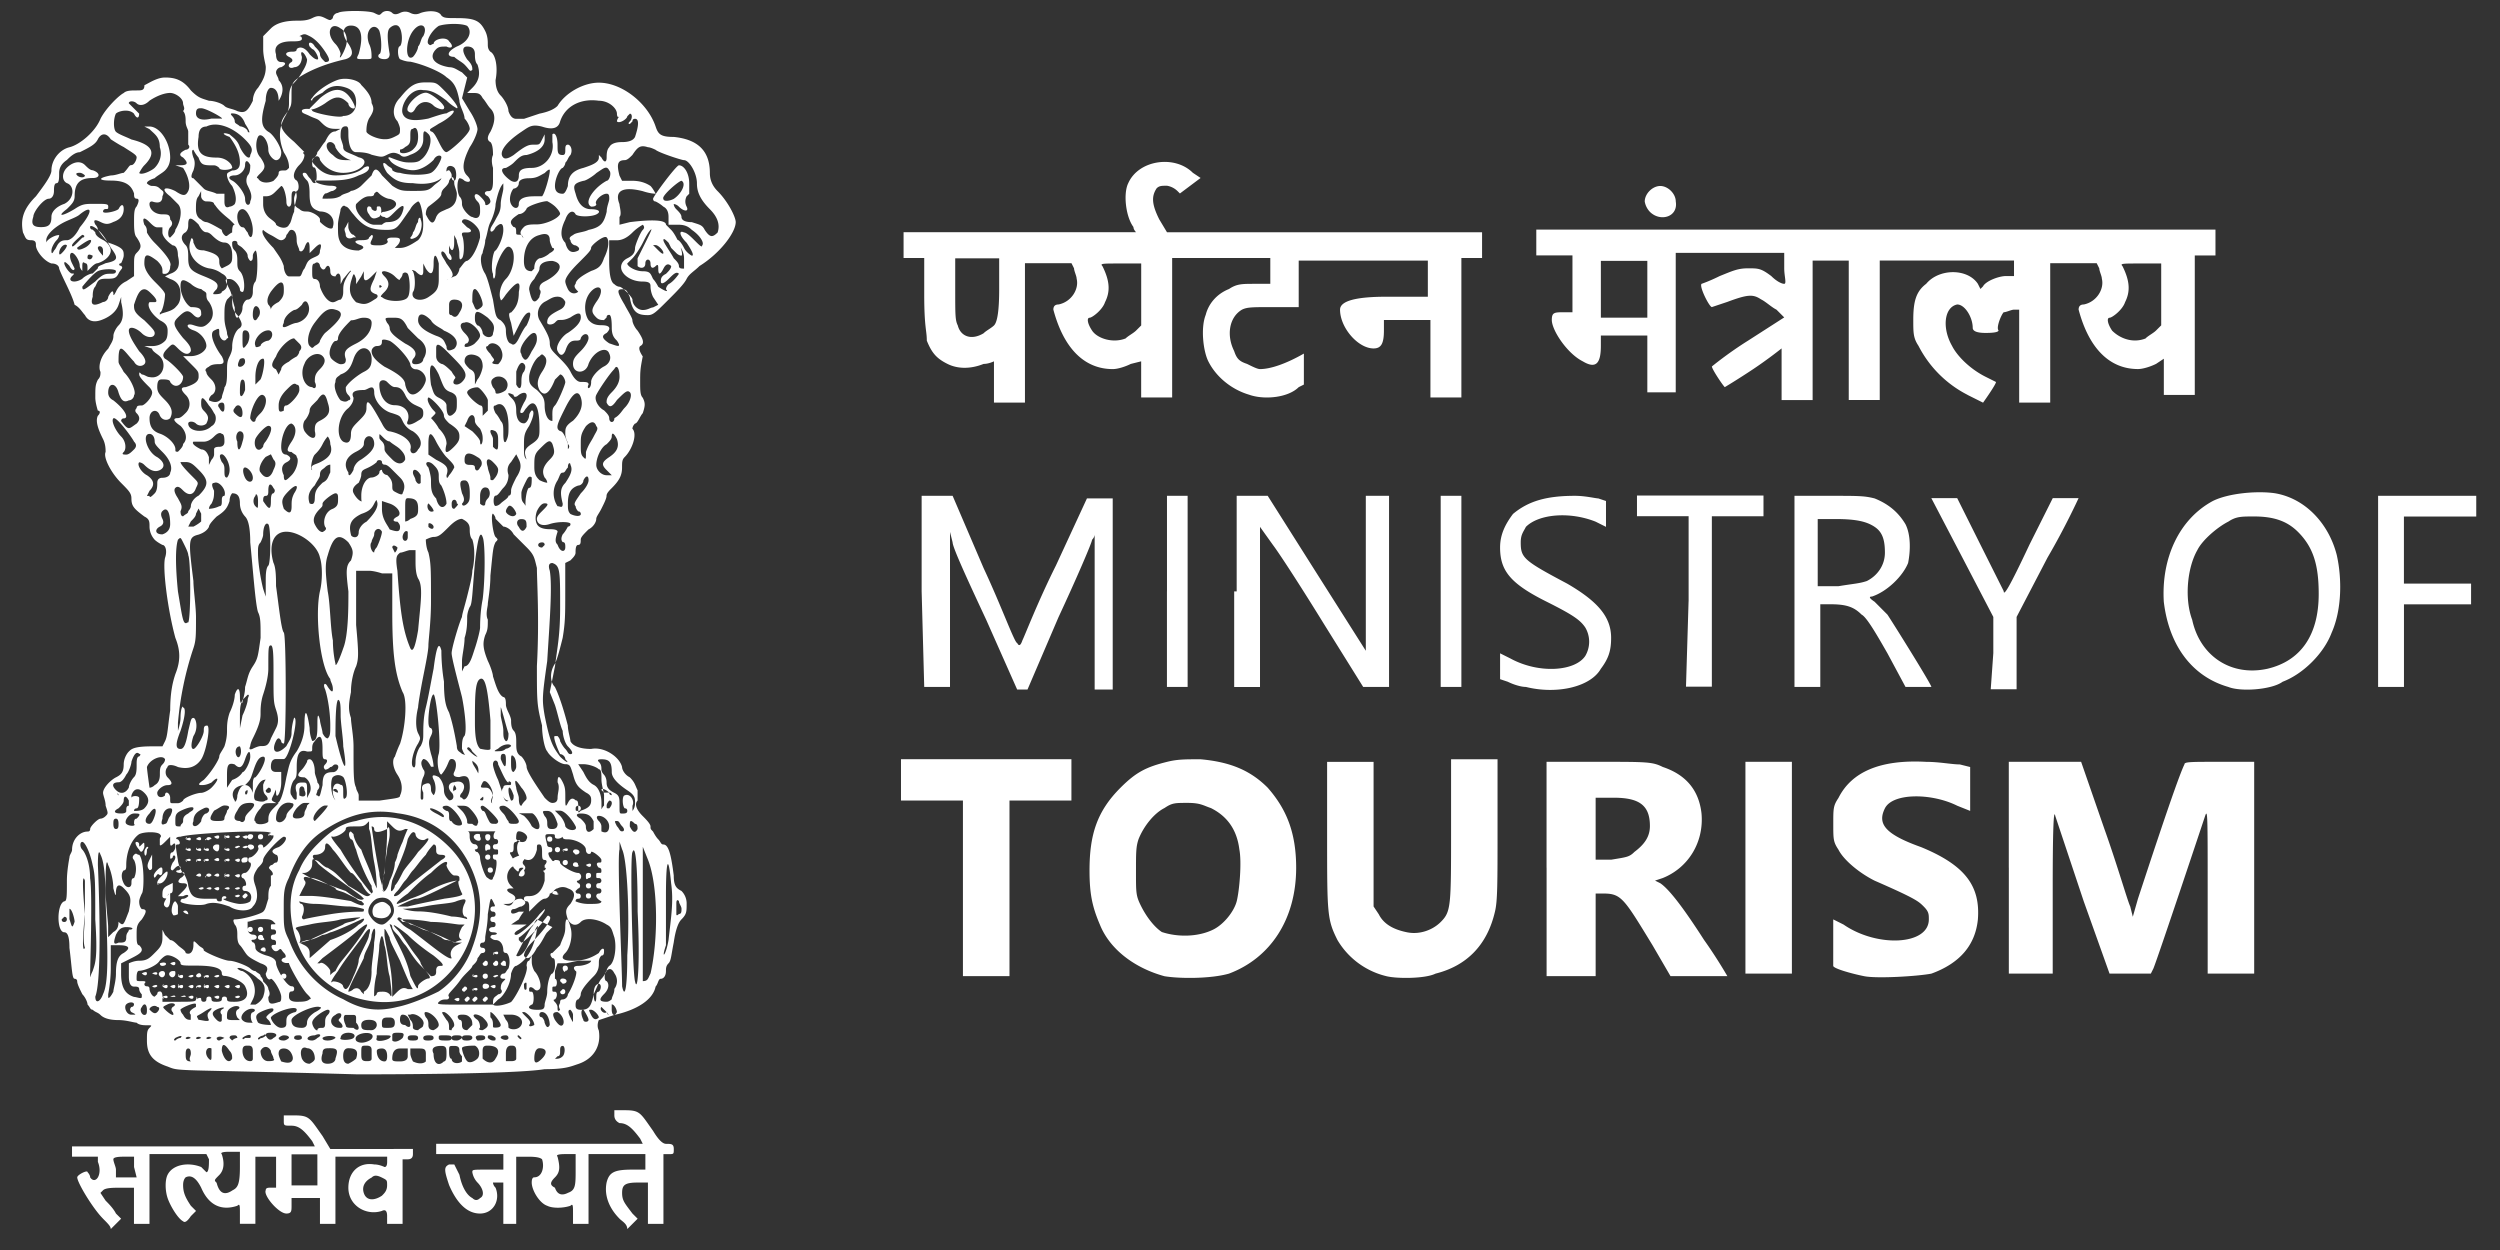 <svg xmlns="http://www.w3.org/2000/svg" width="58" height="29" fill="none"><rect width="100%" height="100%" fill="#333333" stroke="none"/><g clip-path="url(#a)"><path fill="#fff" d="M2.39 28.273c-.239-.24-.598-.838-.598-.958 0-.06.24-.18.24-.12 0 0 .06.06.06.12.119.18.299-.06.179-.36v-.12h-.6v-.239h5.633l-.06-.12c-.18-.24-.3-.36-.48-.36s-.18 0-.18-.12v-.119h.24c.36 0 .36.06.66.48l.179.299H9.58v.12c0 .08-.04.12-.12.12h-.12v1.497h-.359v-.18c0-.12-.04-.16-.12-.12-.36.12-.779-.119-.779-.538 0-.36.24-.6.6-.54.12 0 .24.06.24.06.04 0 .06-.04.06-.12v-.12h-1.2v1.558h-.359v-.599h-.659v.18c0 .12 0 .18-.12.18-.18 0-.539-.42-.479-.54 0-.06.06-.06.12-.06h.12v-.718h-.48v1.557h-.359v-.24c0-.179 0-.239-.06-.179-.36.12-.659 0-.839-.42-.12-.24-.24-.299-.36-.24-.039.04-.059.1-.059.18 0 .18.06.3.18.48l.12.12-.12.12c-.08.12-.14.16-.18.12-.12-.06-.3-.36-.36-.54-.06-.18-.06-.42 0-.539.12-.24.48-.3.78-.18l.12.12c.06 0 .06-.18.06-.3l-.06-.12h-1.32v1.618h-.36v-.838H2.81c-.18 0-.36 0-.42.06l-.06.06.12.18c.06.06.18.179.24.299l.12.12-.12.12-.12.12c0-.06-.06-.12-.18-.24zm6.471-.533c.06-.06.12-.12.12-.24s0-.12-.12-.18c-.12-.059-.18-.059-.24 0-.12.06-.24.18-.18.36s.24.18.42.06zm-3.475-.12c.12-.06.18-.12.18-.539v-.36h-.24c-.16 0-.22.02-.18.06.06.18.06.36-.06.48s-.12.12-.06.18c.06.24.18.3.36.18zm1.977-.479v-.36h-.599v.72h.6v-.36zm-4.253-.066v-.24h-.24c-.16 0-.24.02-.24.06 0 .06.06.18.06.24v.18h.48l-.06-.24zm11.263 1.198c-.24-.24-.36-.539-.3-.838.06-.24.18-.3.6-.3h.3v-.36h-1.319v1.618h-.36v-.24c0-.179 0-.239-.06-.179-.179.06-.419.06-.538 0-.18-.06-.36-.36-.36-.54 0-.08.02-.12.06-.12.18 0 .24-.239.18-.418-.04-.04-.14-.06-.3-.06h-.3v1.557h-.299v-.958h-.24s0 .06.06.12c.12.3-.06.599-.36.599-.299 0-.538-.24-.718-.66-.12-.359-.12-.419 0-.479h.12l.12.24c.06.3.18.48.3.54.06.06.119.06.179 0 .12-.06.06-.24-.06-.36a.454.454 0 0 1-.12-.24c0-.06 0-.06.36-.06h.36v-.36h-1.559v-.239h4.793l-.06-.12c-.18-.24-.3-.36-.479-.36-.08-.04-.12-.1-.12-.179v-.12h.24c.36 0 .36.06.659.48.12.2.22.3.3.3.12 0 .18 0 .18.119 0 .12 0 .12-.12.12h-.12v1.617h-.36v-.958h-.24c-.299 0-.359.06-.359.24s.06.24.24.479l.12.12-.12.12-.12.12c0-.12-.12-.18-.18-.24zm-1.198-.599c.18-.06.18-.18.18-.539v-.36h-.24c-.16 0-.22.02-.18.06.06.24.06.36-.06.48s-.12.18 0 .24c.06.18.18.18.3.12zm-4.913-2.75c-4.314-.12-4.074-.06-4.373-.18-.36-.12-.48-.299-.48-.598 0-.18 0-.24.06-.3s.06-.06-.06-.06c-.06 0-.18 0-.24-.06-.06 0-.24-.06-.419-.06-.24 0-.36-.06-.42-.12s-.119-.06-.179-.12c-.06 0-.06-.06-.12-.12 0-.06-.06-.179-.12-.239-.06-.12-.12-.24-.12-.3s-.06-.06-.06-.06c-.06 0-.06-.239-.12-.718 0-.3-.059-.36-.119-.36-.18 0-.18-.659 0-.719.06 0 .06-.12.06-.479 0-.24.06-.54.06-.54 0-.06.06-.119.06-.179 0-.24.18-.42.36-.42.04 0 .06-.02.06-.06 0-.06.179-.239.239-.239 0 0 .06 0 .12-.06s.06-.06 0-.24c0-.12-.06-.24-.06-.299 0-.12.18-.3.3-.36s.179-.12.179-.299c0-.12.06-.24.12-.3s.12-.12.54-.12h.239l.06-.12c.06-.119.06-.299.12-.718 0-.42.06-.66.12-.839.12-.3.12-.54 0-.839-.18-.659-.3-1.617-.24-1.857.06-.18 0-.3-.06-.3 0 0-.12-.06-.18-.12a.458.458 0 0 1-.12-.299c0-.12 0-.18-.12-.24-.24-.18-.3-.24-.3-.419 0-.12-.06-.18-.239-.36-.24-.24-.42-.599-.36-.718 0-.06 0-.18-.06-.3-.12-.24-.179-.42-.12-.54.06-.06.06-.119 0-.119 0 0-.059-.18-.059-.3 0-.24 0-.3.06-.419.06-.06.06-.12.06-.18-.06-.12 0-.36.18-.539.06-.12.12-.18.12-.3 0-.06.06-.18.12-.24.119-.119.119-.299.06-.538v-.12l-.06.18c-.06.18-.24.3-.42.36-.18.059-.3 0-.36-.12-.06-.06-.12-.18-.24-.24-.06-.24-.299-.66-.359-.84 0-.06-.06-.119-.18-.119-.18-.06-.359-.3-.359-.42 0-.06 0-.12-.12-.12s-.12-.06-.18-.179c-.06-.3 0-.54.3-.839.18-.24.36-.479.36-.599 0-.24.18-.48.419-.539.24-.06.599-.36.719-.66.12-.239.42-.538.539-.598.06-.06.18-.06.3-.06s.18 0 .18-.12c.12-.06.299-.18.479-.18.24 0 .419.06.599.3.18.18.24.18.42.24.119 0 .299.06.359.12s.18.06.3.12c.179.06.239 0 .359-.24 0-.12.06-.24.12-.3.12-.18.18-.3.18-.48 0-.06-.06-.239-.06-.419v-.3L6.284.66c.12-.12.32-.18.6-.18.119 0 .239 0 .359-.06s.18-.06.3 0c.119.06.119.06.179 0 0-.06.06-.12.12-.12.06-.06.719-.06.839 0s.12.06.18 0S9.04.24 9.1.3c.04.04.1.04.18 0 .08-.04.16-.04.24 0 .08.04.159.04.239 0 .18-.06.42-.06.48.06.06.06.119.06.359.06.42 0 .539.06.659.3.06.12.06.24.06.3s0 .12.06.18c.12.06.18.359.12.658 0 .16.04.28.12.36.06.06.179.24.179.36.04.119.1.179.18.179h.18l.359-.12c.2-.04.34-.1.42-.18.179-.3.598-.539.958-.539.54 0 1.138.48 1.318 1.019.06.18.12.24.42.24.598.06.838.359.838.838 0 .16.06.3.18.42.24.24.42.599.42.718 0 .24-.36.72-.84 1.019-.12.12-.24.18-.3.3-.059.12-.239.3-.418.479-.3.3-.36.36-.48.36-.24 0-.36-.06-.42-.42-.06-.12-.06-.18-.179-.18-.12 0-.12.06.06.36.06.12.18.3.18.36 0 .059.06.179.12.239.12.18.18.3.06.36-.04.04-.02.119.06.239-.06.3-.06.36-.06.599 0 .18 0 .3.06.36.06.12.06.18 0 .359-.06.06-.12.24-.18.24-.06.06-.06.12-.06.12.12.12 0 .479-.18.658-.06.06-.06.12-.06.24 0 .18-.06.3-.24.48-.06.06-.12.12-.12.18 0 .059-.06.179-.12.299s-.119.18-.119.24-.06.18-.18.239c-.12.12-.18.18-.18.24s0 .12-.06.12-.06.12-.06.18-.06.119-.12.179l-.119.06v.659c0 .54 0 .719-.06 1.078-.06.24-.12.48-.18.6-.12.18-.12.419 0 .539.12.24.24.659.3.898 0 .12.06.3.06.36.06.12.24.18.48.18.299-.06.658.18.718.419 0 .06.06.18.18.24.12.12.12.18.18.3v.239c-.06.06-.06.18.12.36.06.06.18.179.18.239s0 .06.059.12c0 0 .06.12.12.18s.06.12.12.12c.12 0 .18.239.24.718 0 .24.06.3.18.36a.41.41 0 0 1 .119.3c0 .179 0 .239-.12.359-.08.08-.14.26-.18.539-.06.3-.06.42-.12.48s-.06.12-.06.179c0 .12-.06.18-.12.18s-.06.12-.12.18c-.059.299-.418.539-.958.659l-.36.12s-.059.12 0 .239c.06.36-.119.659-.478.779-.18.06-.3.12-.78.12-.718.12-3.894.12-4.373.12zm-.48-.365c.06-.18.06-.24-.119-.24-.12 0-.18 0-.18.12-.06.18 0 .24.12.24s.18-.06.18-.12zm2.098.066v-.18c0-.12-.06-.12-.18-.12h-.18v.12c0 .06.06.18.06.18.12.06.24.06.3 0zm.42 0c.059 0 .059-.12.059-.18 0-.12 0-.18-.12-.18-.18 0-.24.06-.18.18 0 .24.12.3.24.18zm.418 0v-.12s-.06-.06-.06-.12 0-.12-.12-.12c-.119 0-.119 0-.119.12 0 .06 0 .18.06.18 0 .12.18.12.24.06zm.36-.066c.06-.06.06-.24-.06-.3-.06 0-.3 0-.3.06s.06.24.12.3.18 0 .24-.06zm-5.692 0c0-.06 0-.12-.06-.18-.12-.18-.18-.18-.18 0 .06.24.18.3.24.18zm.48 0v-.18c0-.12-.06-.12-.12-.12s-.12 0-.12.12.06.24.18.24c.04 0 .06-.02.06-.06zm.898.066c.04-.04.04-.1 0-.18-.04-.08-.1-.12-.18-.12-.08 0-.12.04-.12.12 0 .06.06.18.06.18.12.04.2.04.24 0zm.54-.066c0-.12-.06-.24-.18-.24-.12-.06-.18.06-.12.24.04.08.1.12.18.12.08-.04.12-.08.12-.12zm.958 0c.06-.18 0-.24-.18-.24-.08 0-.12.06-.12.18s.04.18.12.18c.08-.04.14-.08.18-.12zm.36 0v-.18c0-.06 0-.12-.12-.12s-.12 0-.12.18c0 .12 0 .18.12.18.06 0 .12 0 .12-.06zm.36-.054c0-.12-.04-.18-.12-.18-.08 0-.12.02-.12.06 0 .12.06.24.18.24.04 0 .06-.04.06-.12zm.478 0v-.18h-.18c-.12 0-.18.08-.18.24 0 .06.06.06.18.06s.18-.04.18-.12zm2.037.054c.12-.18.06-.3-.18-.3-.06 0-.12 0-.12.12v.18c.12.12.24.12.3 0zm.48 0v-.18c0-.12-.06-.12-.12-.12-.08 0-.12.06-.12.18v.18h.12c.08 0 .12-.02.12-.06zm.599 0c.12-.12.12-.24-.06-.24-.06 0-.12.06-.12.24 0 .12.06.12.18 0zm-7.669-.234c-.12-.06-.18.12-.06.24.06.06.06 0 .06-.06v-.18zm1.438.234c0-.06-.06-.12-.06-.18-.06-.12-.18-.12-.24 0 0 .12.06.24.18.24s.16-.02.12-.06zm-1.917-.114c0-.08-.02-.12-.06-.12-.04 0-.06.04-.06.12 0 .12 0 .18.12.18-.06-.06 0-.12 0-.18zm8.627.06c.06-.06.06-.24 0-.24s-.06.06-.06.12 0 .12-.06.12l-.06.06c.06 0 .12 0 .18-.06zm-4.493-.36c.12-.06.12-.18-.06-.18-.12 0-.3.06-.24.18.06.06.18.06.3 0zm.779-.065c.06-.12 0-.12-.12-.12-.06 0-.12 0-.12.06v.12c.06.06.18 0 .24-.06zm-3.535 0c.06-.12-.12-.06-.18 0 0 .04.02.04.06 0h.12zm.36-.054s0-.06-.06 0c-.06 0-.12.06-.12.06 0 .04.02.04.06 0 0 0 .06 0 .12-.06zm.179.054c.12-.06.06-.12-.06-.12-.06 0-.12 0-.12.06.06.12.12.12.18.06zm.36 0c0-.04-.04-.06-.12-.06-.06 0-.12.06-.12.06 0 .04.04.06.12.06.06 0 .12-.06.12-.06zm.299 0c0-.04-.02-.06-.06-.06-.06 0-.12 0-.12.06s.18.06.18 0zm.36 0c.12-.06.06-.12-.06-.06-.18 0-.24.12-.06.12 0 0 .06 0 .12-.06zm.419 0c0-.06-.24-.06-.3 0 0 .04.04.06.12.06.12 0 .18-.06.18-.06zm.42 0c.06-.06 0-.12-.12-.12s-.18.06-.18.12c-.06.06.24.06.3 0zm.838 0c.06-.06 0-.06-.12-.06h-.18v.06c-.06.12.24.06.3 0zm.659 0c0-.06-.06-.06-.12-.06s-.12 0-.12.06.06.06.12.06.12 0 .12-.06zm.36 0c0-.06-.06-.06-.12-.06-.08 0-.12.02-.12.06 0 .06.06.06.12.06.08 0 .12-.02.12-.06zm.419 0c0-.06-.06-.06-.18-.06s-.12 0-.12.06.06.06.18.06c.06 0 .12 0 .12-.06zm.24 0c0-.06-.06-.06-.12-.06s-.12 0-.12.06.06.06.12.06.12-.06.12-.06zm.24 0c0-.06-.06-.06-.12-.06s-.12 0-.12.06.06.06.12.06c.12 0 .12-.06.12-.06zm.299 0c0-.06-.06-.06-.12-.06-.12 0-.12.06-.06.12.06 0 .18 0 .18-.06zm.24 0s-.06-.06-.12-.06-.06 0-.06.06c0 0 .06.06.12.06s.06 0 .06-.06zm.299 0s0-.06-.06-.06c-.08 0-.12.02-.12.06.06.06.18.06.18 0zm.3 0-.06-.06c-.04 0-.04.02 0 .06.04.04.06.04.06 0zm-7.909 0c.06-.06 0-.06-.12 0-.04.04-.04.06 0 .06.06-.06.12-.06.12-.06zm.24 0c0-.04 0-.04 0 0-.06-.06-.12 0-.12 0s0 .06.12 0zm.24 0c0-.04 0-.04 0 0-.06-.06-.12 0-.12 0s0 .06.12 0zm.239 0c0-.04 0-.04 0 0-.06-.06-.12 0-.12 0s0 .06.12 0zm.3 0c-.08-.04-.14-.04-.18 0 0 0 0 .06.06.06l.12-.06zm.3 0s0-.06-.06-.06-.12 0-.12.06l.06.06c.06-.06.12-.06.12-.06zm2.815-.234s0-.06-.06-.12v-.12c0-.04-.02-.06-.06-.06h-.18c-.06 0-.06.12 0 .24 0 .06.06.06.18.06.06.06.12.06.12 0zm.42-.066c0-.08-.06-.12-.18-.12s-.18.04-.18.12c0 .12.06.12.24.12.06 0 .12-.06.12-.12zm-1.618-.054c0-.08.06-.16.18-.24.12-.06.18-.12.12-.12-.12-.06-.66.18-.66.3s.06.18.24.18c.08 0 .12-.04.12-.12zm.36.12c.06 0 .06-.06.06-.12s0-.12.06-.18c.059-.06.059-.12 0-.12-.06 0-.36.18-.36.3 0 .06.06.18.12.18 0-.06.06-.06.12-.06zm.419 0c.06 0 .06-.06 0-.12s-.06-.06 0-.12c.06-.12-.06-.12-.12-.06-.12.06-.12.18-.06.24s.12.06.18.06zm1.258-.12c0-.08-.04-.12-.12-.12-.12 0-.18 0-.18.12s0 .12.12.12.18 0 .18-.12zm.36.054c0-.12-.06-.24-.18-.24-.04 0-.06.04-.06.12 0 .08.04.12.12.12.06.06.12.06.12 0zm.299 0c.06-.12-.18-.3-.3-.24h-.06l.06.12c.06.06.06.12.06.18 0 0 0 .06.12.06.06-.06.12-.06.12-.12zm.36 0c0-.12-.18-.3-.3-.3-.04 0-.04.04 0 .12.06.06.06.12.06.18 0 .08.04.12.12.12.08-.04.12-.08.12-.12zm.359 0c0-.12-.18-.3-.24-.3s-.06 0 .06.18c.06.06.06.12.06.18s0 .06.06.06c0-.06.06-.06.06-.12zm.42 0c0-.06 0-.12-.06-.18s-.12-.06-.18-.06c-.12 0-.12.06-.06.12.06 0 .06.06.06.12 0 .08.04.12.12.12l.12-.12zm.359 0c0-.06-.06-.12-.12-.18-.18-.12-.3-.06-.12.06.04.04.06.1.06.18-.04.04-.02.06.06.06.08-.04.12-.08.12-.12zm.3 0c0-.06-.18-.3-.24-.3v.12c.06.06.06.12.06.18s0 .06.06.06c.08 0 .12-.02.12-.06zm.479 0c.06-.12-.06-.24-.24-.24h-.18l.06.12c.06.06.06.12.06.18.06.06.24.06.3-.06zm.3 0c0-.12-.18-.3-.24-.3s-.06 0 .06.12c.06.06.12.12.06.18 0 .04.04.04.12 0 0 .04 0 .04 0 0zm.358 0c0-.12-.06-.3-.18-.3-.06 0-.06.06-.06.06 0 .04.02.06.06.06 0 0 .06.06.06.12.04.12.08.14.12.06zm-6.11-.054c0-.12 0-.18.18-.24.06 0 .06-.06.06-.06 0-.12-.54.06-.6.18 0 .06.12.24.24.24s.12-.06.12-.12zm6.41.054c.06-.06 0-.24-.12-.3-.12 0-.12.06-.06.18.08.12.14.16.18.12zm-6.77 0s0-.06-.06-.12-.06-.06 0-.12.12-.06.12-.12-.18 0-.3.06-.12.12-.06.24c.06.06.3.06.3.06zm7.01-.233c0-.06-.06-.12-.06-.12-.06 0-.06.06 0 .18s.06.12.06.06v-.12zm-7.43.18c-.06-.06-.06-.24 0-.24.12-.06 0-.12-.12-.06-.119.06-.179.18-.119.24s.12.06.24.06zm7.79-.067c0-.06-.12-.24-.12-.24-.06 0-.06.12 0 .24 0 .06.12.06.12 0zm-8.508 0v-.12c-.04-.04-.04-.08 0-.12.12-.06 0-.06-.12 0s-.12.12 0 .24c.06.06.12.06.12 0zm.36-.054c-.04-.08-.04-.14 0-.18.119-.06 0-.12-.12-.06s-.12.12-.12.24c0 .06.06.06.18.06h.12l-.06-.06zm-1.08.054v-.12c-.06-.06 0-.12.12-.18v-.06c0-.06-.299.06-.359.12 0 0 0 .06.06.12.06.12.12.12.18.12zm.42 0c-.04-.08-.04-.14 0-.18.12-.12.06-.12-.12 0s-.18.06-.12.18c.06 0 .24.06.24 0zm9.047-.054c0-.06-.12-.18-.18-.18s-.06 0 0 .12.12.12.18.06zm.18-.125-.12-.12c-.06.06.06.18.12.12.06.12.06.06 0 0zm-11.024 0c-.04-.04-.04-.08 0-.12.06 0 .06-.06.06-.06 0-.06-.12-.06-.18 0s0 .24.12.24.12 0 0-.06zm.36-.054c0-.12-.06-.18-.12-.06-.06.06 0 .18.06.18s.06-.06.06-.12zm.239.054c-.04-.04-.04-.04 0 0 .06-.06.06-.12 0-.12-.06-.06-.18 0-.18.06.06.06.12.12.18.06.04.04.04.04 0 0zm.36 0c-.04-.04-.04-.08 0-.12.12-.06 0-.12-.12-.06s-.12.06-.06.12c.12.12.24.18.18.06zm10.304 0c0-.06-.06-.18-.12-.18v.12c0 .12.06.18.12.06zm-5.092-.12c.3-.06.719-.24.958-.36.36-.24.66-.659.78-1.018.179-.48.239-.959.119-1.438-.24-.899-.899-1.558-1.857-1.678-.66-.12-1.199.06-1.738.42-.36.24-.599.599-.779 1.078-.12.24-.12.36-.12.72 0 .418 0 .478.12.718.24.66.72 1.138 1.259 1.378.419.24.778.3 1.258.18zm-.84-.18a2.068 2.068 0 0 1-1.437-1.198c-.24-.54-.3-1.258 0-1.798.08-.2.22-.399.42-.599.299-.3.539-.479.898-.539.779-.24 1.558 0 2.157.6.839.838.779 2.156-.06 2.995-.54.539-1.258.719-1.977.539zm.48-.174c.06 0 .12 0 .18.06.06.12.06 0 0-.42-.06-.179-.06-.538-.12-.718-.04-.28-.08-.28-.12 0 0 .18-.06.48-.06.659-.06.24-.06.42-.06.48s0 .06.06 0c0-.06.06-.06.12-.06zm-.24-.479c0-.18.06-.48.06-.66.06-.358 0-.418-.06-.179 0 .12-.06.24-.12.36s-.06.18-.06.18l-.119.24c-.12.239-.24.478-.24.538 0 0 .06 0 .12-.06.08-.04.14-.02.18.06l.06.06v-.06c.12-.06.18-.24.18-.479zm.84.42h.12c-.06-.06-.3-.66-.3-.66l-.12-.24c-.06-.12-.12-.239-.12-.299-.06-.12-.12-.24-.12-.18v.12c0 .06.06.36.12.66.06.299.06.598.06.658v.12l.06-.06c.12-.12.18-.18.3-.12zm-1.259-.3c.06-.12.12-.3.12-.36s.06-.18.12-.3.12-.239.12-.299c.06-.18 0-.18-.12 0s-.42.54-.6.839c-.179.24-.179.3-.12.24.12 0 .24.06.24.12.06.12.12.06.24-.24zm1.498.233c0-.06.18-.18.24-.18s.06-.06-.18-.299c-.18-.18-.3-.42-.36-.48s-.12-.179-.18-.239-.12-.12-.12-.18-.059-.06-.059-.06.06.18.12.3c.18.36.3.6.36.899.12.24.179.36.179.24zm-1.917-.353c.12-.24.12-.18.48-.66.299-.418.359-.538.059-.299-.12.12-.6.48-.839.66l-.12.12h.06c.06-.06.24.12.24.179v.12c-.06.06 0-.06.12-.12zm2.336 0c0-.12.06-.12.12-.12.08 0 .02-.08-.18-.24-.18-.12-.419-.3-.599-.479-.3-.24-.419-.3-.24-.12.06.06.18.24.3.42s.24.3.24.36c0 0 .06.12.12.179l.12.12c.12 0 .12-.06.12-.12zM8.322 21.45c.12-.06.18-.18.06-.12s-.66.3-.719.3c0 0-.12.06-.18.06-.12.06-.24.119-.36.119l-.179.06.12.06c.08.04.12.1.12.18v.12l.479-.42c.36-.12.6-.3.659-.36zm2.157.778c-.06-.12 0-.24.12-.3l.12-.06h-.12c-.06 0-.18-.059-.24-.059s-.12-.06-.12-.06l-.24-.12c-.12-.06-.299-.12-.419-.18s-.24-.06-.24-.12c-.06-.06-.12-.06-.12 0l.12.12c.06.06.18.12.18.12.48.36.899.72.959.66 0 .04 0 .04 0 0zm-3.295-.419c.24-.12.659-.3.779-.36.06-.06.24-.06.3-.12.179-.06.119-.06-.36 0-.18.06-.48.06-.72.12-.299.06-.359.06-.299.12s.12.24.06.3c0 0 .06 0 .24-.06zm3.535 0c0-.04 0-.04 0 0-.12-.06-.06-.18 0-.3l.06-.06h-.12c-.06 0-.36-.06-.66-.06-.299-.06-.599-.06-.658-.06h-.06l.06.06c.06 0 .12 0 .18.06.06 0 .179.06.299.12.24.06.599.24.719.3.12-.06.18-.06.18-.06zm-1.678-.48c.12-.12.12-.239.06-.359s-.18-.18-.36-.12c-.12.06-.24.24-.18.36s.18.24.3.24c.06 0 .12-.06.18-.12zm-.36-.065c-.06-.06-.06-.24.06-.3s.18-.06.3.06c.04.08.04.14 0 .18-.06.12-.24.12-.36.06zm-1.018-.054c.36-.06.659-.06.719-.06.06 0 .06 0 .06-.06 0 0-.18-.06-.36-.06s-.539-.06-.778-.06c-.18 0-.36-.06-.36-.06s0 .06.06.06c.06.06.06.18 0 .3 0 .04.02.06.06.06-.06 0 .24-.06.599-.12zm3.115.054c-.06-.06-.06-.18 0-.3s0-.12-.18-.06c-.12.06-.419.06-.718.12-.3.06-.54.06-.54.06s.18.06.36.06c.24 0 .54.06.779.12.18 0 .36.06.36.06s0-.06-.06-.06zm-2.336-.3-.06-.06c-.04 0-.08-.02-.12-.06l-.24-.12c-.12-.06-.24-.06-.24-.12l-.239-.119c-.12-.06-.24-.12-.36-.12-.12-.04-.16-.02-.12.06.06.06 0 .12-.059.24l-.06.12h.24c.24 0 .599.06.958.12.24.12.3.12.3.06zm1.857-.114c.32-.04.46-.08.42-.12-.06-.12-.12-.299-.06-.299v-.06c0-.06-.06-.06-.12-.06s-.18-.18-.18-.24c.06-.12-.06-.12-.36.18-.18.12-.419.36-.539.48-.18.12-.3.24-.24.24 0 0 .18-.06.3-.12.18-.06.3-.12.3-.12l.24-.12c.24-.12.479-.18.539-.18l-.24.12c-.6.3-.659.3-.719.3-.06 0-.42.18-.42.18h.24c.24-.06.54-.12.84-.18zm-1.857 0-.06-.06c-.06-.06-1.019-.718-1.019-.778l-.06-.06c-.04-.04-.06-.02-.06.06 0 .06 0 .12-.06.18s-.12.06-.12.06h-.059s.18.12.36.179c.18.06.479.18.658.24.24.18.36.24.42.18 0 .04 0 .04 0 0zm.18-.12c.06-.06 0-.06 0-.18-.12-.179-.3-.598-.36-.838-.06-.12-.06-.24-.12-.24-.06-.06-.06-.18 0-.18l.06.06c0 .06.06.24.18.36.06.18.18.42.24.6.06.179.12.299.12.299s0-.3-.06-.6c-.06-.299-.06-.658-.12-.778v-.18l-.06.06c-.06.06-.12.06-.24.06-.18 0-.24 0-.24.06s-.18.18-.3.18c-.079-.04-.02.06.18.3.24.418.66.958.72 1.018 0 .06-.12 0-.24-.24-.12-.12-.18-.24-.24-.24-.12-.12-.3-.42-.42-.539-.119-.18-.179-.18-.179-.06s-.12.18-.24.18c-.06 0-.06.06 0 .12.06 0 .12.06.12.06s.12.12.18.12c.18.12.12.06.48.419.419.24.419.3.539.18zm.659 0c.18-.18.659-.539.958-.778.12-.06.12-.12 0-.12s-.12-.06-.12-.12 0-.12-.06-.12c0 0-.12.12-.18.24-.12.12-.239.3-.299.36s-.12.18-.18.239c-.06.06-.12.18-.18.24-.08.08-.1.12-.06.12 0 0 .06 0 .12-.06zm-.18-.065s.06-.06.06-.12c.06-.06.12-.18.18-.3s.24-.3.359-.479c.24-.24.3-.36.18-.3-.06.06-.24 0-.24-.12-.04-.08-.1-.04-.18.12-.06.3-.24.66-.36.959-.039.2-.039.28 0 .24 0 .04 0 .04 0 0zm-.06-.234c.06-.12.12-.3.12-.42.06-.12.06-.18.06-.18s.06-.179.12-.299c.06-.18.12-.3.12-.3H9.4c-.12.06-.18.06-.3-.06l-.12-.119v.3c0 .24-.06.958-.12 1.198 0 .24.12.12.18-.12zm-.12-.18c0-.24.06-.479.06-.539 0-.06.06-.24.06-.36 0-.16-.02-.2-.06-.12-.12.06-.3.12-.3 0 0-.06-.06-.06-.06-.06s.06.48.18 1.08c0 .12.06.239.06.299s0 .12.06.12c-.06 0-.06-.24 0-.42zm2.517 2.996c0-.12.06-.12.12-.18.06 0 .12-.06.06-.12 0-.06 0-.12.06-.18.059-.06.059-.06 0-.06-.12 0-.06-.12 0-.12.059 0 .059-.059.119-.119.06-.18 0-.36-.06-.36s-.06-.06-.06-.06c0-.12-.06-.239-.18-.239-.04 0-.08-.02-.12-.06 0 0 0-.06.06-.06.12 0 .12-.06 0-.06s-.12-.12 0-.12c.04 0 .06-.02.06-.06 0-.04-.02-.06-.06-.06-.04 0-.06-.02-.06-.06 0-.04.02-.06.06-.06.04 0 .06-.02.06-.06 0 0 0-.059-.06-.059s-.06-.06-.06-.06 0-.06.06-.06.06 0 0-.12-.06-.06-.12.3c0 .24-.06.48-.06.54 0 .059 0 .119-.06.119s-.06.06-.06.06c0 .04.02.06.06.06 0 0 .06 0 .06.06s-.06.06-.06.06c-.06 0-.06.06-.119.12 0 .06-.06.12-.06.12l-.06.06c0 .06-.18.179-.3.359-.18.24-.299.3-.239.36 0 .039-.02.059-.06.059-.06 0-.12 0-.18.06s0 .06.6.06h.659v-.06zm-.9-.066c.08-.04.12-.04.12 0 0 .06-.06.06-.12 0 0 .04 0 .04 0 0zm.24 0 .06-.06c.04 0 .06.02.06.06l-.06.06c-.06 0-.06-.06-.06-.06zm.18 0 .06-.06c.04 0 .06.02.06.06l-.06.06c-.06 0-.06-.06-.06-.06zm.24 0 .06-.06c.04 0 .06.02.06.06l-.06.06c-.06 0-.06-.06-.06-.06zm-.48-.234.06-.06c.04 0 .06.02.06.06l-.06.06c-.04 0-.06-.02-.06-.06zm.24 0c.12-.06.12 0 .12 0 0 .04-.04.04-.12 0 .06.06 0 .06 0 0zm.24-.066c0-.04.02-.06.06-.06.12 0 .12.12 0 .12-.04 0-.06-.02-.06-.06zm.18 0c.08-.04.12-.04.12 0 0 .06-.06.06-.12 0 0 .04 0 .04 0 0zm-.42-.233c.06-.06 0-.06 0 0 .08-.04.12-.04.12 0 0 0 0 .06-.12 0zm.24 0c0-.06.06-.06.06-.06.04 0 .06.02.06.06 0 .06-.06.06-.06.06-.06 0-.06-.06-.06-.06zm.24 0c0-.04 0-.04 0 0 .08-.04.12-.04.12 0-.06 0-.06.06-.12 0zm-.24-.3.06-.06c.04 0 .06.02.06.06 0 .04-.02.06-.06.06-.04 0-.06-.02-.06-.06zm.24 0 .06-.06c.04 0 .06.02.06.06 0 .04-.02.06-.06.06-.04 0-.06-.02-.06-.06zm.18 0 .06-.06c.04 0 .059.02.059.06v.06c-.06 0-.12 0-.12-.06zm-.18-.24c.08-.04.12-.04.12 0s-.04.04-.12 0c.06.06 0 .06 0 0zm.419 1.139c.12-.12.42-.719.36-.839 0 0 0-.12.06-.12l.06-.12v.12c0 .06 0 .12.06.24.119.12.179.36.119.42-.04.04-.08.04-.12 0-.06-.06-.12-.06-.12 0s0 .06.06.06.06.299 0 .299c-.12.06-.06.12.12.12.12 0 .18 0 .18-.12 0-.06.06-.18.06-.3 0-.18.06-.42.12-.42 0 0 .06-.059.06-.179s0-.18-.06-.18c-.06-.06-.06-.12 0-.12l.18-.18c.06-.179.119-.239.119-.419 0-.24.06-.24.12 0 .06.18 0 .48-.12.6s-.06.18.18.18.42-.06.599-.18c.06-.12.12-.12.12-.06s0 .12-.06.12c-.06.06-.06.12-.06.18s0 .179-.12.299c-.24.24-.3.36-.3.42 0 0 0 .06-.06.119-.06 0-.06.12-.06.12 0 .06 0 .12.12.12.18 0 .24-.06.3-.36.06-.12.12-.3.18-.36s.12-.179.12-.179c0-.06.06-.12.06-.12.12-.06.18-.42.12-.659-.06-.18-.06-.24-.18-.3-.18-.12-.48-.18-.6-.06s-.24.06-.3-.06c-.059-.179-.059-.239.06-.359.12-.18.12-.3-.06-.36a.254.254 0 0 0-.239 0c-.06 0-.12.12-.18.12 0 .06-.06.12-.12.12s-.179.12-.239.18l-.12.12v-.12c0-.08-.02-.12-.06-.12-.04 0-.06-.02-.06-.06 0-.06.06-.06.12-.06.18 0 .3-.12.36-.359v-.18c-.04-.04-.04-.06 0-.06 0 0 .06-.06 0-.06v-.06c.06-.06.06-.12 0-.12s-.06-.06-.06-.179c0-.06 0-.18-.06-.18s-.06 0-.06.12c-.06.24-.18.3-.36.18-.12-.06-.12-.3-.06-.36s0-.06-.06 0c-.06 0-.06.06-.06.12s0 .12-.06.12 0 .06.06.18c.06.06 0 .06-.06.18a.29.29 0 0 0 0 .419l.06.06h-.06c-.119 0-.119.06 0 .12.12.06.12.12.06.18s-.12.06-.179.06h-.06c.12.06.18.06.24-.06.06-.06.12-.06.18-.06.12.06.12.12 0 .18-.06 0-.12.06-.18.06s-.06.059-.06.059c0 .06.06.06.18 0h.12s-.06.06-.12.18l-.18.12h.36l-.18.12c-.12.06-.12.12-.06.12s.36-.24.539-.48l.12-.12c.06.06-.54.66-.6.66v.059l.06.06c.06 0 .42-.36.54-.54.06-.06.06-.12.12-.06s-.18.36-.42.6c-.12.12-.18.24-.18.3.06.12.18.06.3-.18.12-.12.18-.3.24-.36l.12-.12-.36-.18c-.06.06-.06.12-.12.18s-.36.66-.36.66c.06.06.18-.06.24-.18s.12-.3.18-.36c.06-.18.12-.18.06-.06-.06.42-.24.72-.48.84-.04 0-.08.06-.12.179 0 .24-.179.54-.299.599l-.12.12c.06.06.3 0 .42-.06zm.958-2.516c0-.06.06-.06.06-.06s.06 0 .06.06c.06 0 0 .06-.12 0zm-.778-.42s0-.06.06-.12.06-.06 0-.06c0 0-.06 0-.06.06 0 0 0 .06-.06 0l-.06-.06s0-.06-.06 0c-.04 0-.06-.02-.06-.06 0-.12.12-.18.3-.24.08 0 .1.04.06.12-.04.04-.04.08 0 .12.04.04.04.08 0 .12.06.12-.06.18-.12.12zm.958 2.936c0-.04.02-.06.06-.06.06 0 .12-.06.12-.12.12-.18.24-.539.18-.539-.06-.06-.06-.12.06-.12s.3-.06.3-.12h-.24c-.12 0-.3.06-.36.06h-.18l-.06.18v.18c.06 0 .06.18 0 .18s-.06 0-.06.06 0 .06.06.06.06.12 0 .179c-.04 0-.04.02 0 .06 0 0 .06.06.06.12s0 .12.06.06c-.06-.12 0-.12 0-.18zm0-.24.06-.06c.04 0 .06.02.06.06 0 .06-.06.06-.06.06-.06 0-.06-.06-.06-.06zm0-.245c0-.04.02-.06.06-.06.12 0 .12.12 0 .12l-.06-.06zm.06-.3c0-.04.02-.06.06-.06.06 0 .06.06.06.06 0 .04-.02.06-.06.06 0 .06-.06 0-.06-.06zm-6.95.665c.06-.18.06-.3-.12-.42-.12-.12-.419-.299-.479-.239 0 0 .06.06.12.06.24.12.36.42.24.659l-.06.12h.12c.08-.04.14-.1.18-.18zm.36.12c.06 0 .06-.06.06-.12 0-.12-.18-.42-.24-.42-.06.06-.12-.06-.12-.12.06-.119.06-.179-.12-.239-.12-.06-.24-.12-.3-.18s-.119-.18-.179-.24-.06-.179-.06-.239 0-.18-.06-.24c-.04-.08-.04-.12 0-.12.18 0 .6-.12.66-.179.06-.06.06-.12.12-.3 0-.12 0-.24.059-.3v-.239c.06 0 .06-.06 0-.12s-.06-.06 0-.12c.06 0 .06-.06.12-.06s.06-.18 0-.18c-.12-.059-.12-.119.06-.179.12-.06.24-.24.12-.24-.06 0-.48.42-.48.54 0 .06-.06.12-.12.18-.12.18-.12.24-.06.419.06.18.06.36-.06.48-.06.119-.359.119-.539 0-.18-.06-.359-.12-.539-.06-.12.06-.599 0-.599-.06 0 0 0-.06.06-.06s.12-.06.12-.06c0-.04-.04-.04-.12 0h-.12l.12-.12c.12-.12.12-.18 0-.18s-.14-.04-.06-.12c.12-.06.12-.18 0-.12-.12 0-.12-.06-.06-.06s.06-.06.06-.06c0-.06-.06-.06-.12 0l-.06.06c-.06 0-.06-.06 0-.18.06-.06.06-.12.06-.12 0-.06-.06-.06-.06 0-.04.04-.06.04-.06 0 0-.06 0-.119.06-.119 0 0 .06-.06.06-.12s0-.12-.06-.06-.06 0-.06-.06v-.12l-.12.12c-.08.08-.12.1-.12.06v-.12c0-.06.06-.06 0-.12s-.359-.06-.479 0c-.18.12-.3.42-.3.72 0 .06 0 .12-.059.12-.06.06-.06.18 0 .299.06.12.18.12.18 0 0-.06 0-.12.06-.12.06-.12.06-.3 0-.42-.04-.04-.04-.08 0-.12.06-.059.06 0 .12 0 .12.12.12.84.06.9 0 0-.06.12-.06.18 0 .08.02.14.06.18.12 0 .12.059 0 .239-.12.12-.12.18-.12.36 0 .119 0 .239.06.239.12.12.06.18-.18.3l-.24.12v.239c0 .36.12.48.3.54.06 0 .18.059.18 0v-.06s-.06-.06-.06-.12-.06-.06-.12-.06c-.08 0-.12-.08-.12-.24v-.3s.12-.06.24-.06c.18 0 .24-.06.359-.18.12-.12.18-.18.18-.359v-.18l.06.12.12.12c.06 0 .12.06.18.12s.179.12.179.18c.12.06.18-.06.18-.18s0-.12.12 0c.06.06.12.06.12.12.06.06.479.24.598.24.12 0 .42.12.48.18 0 0 .06.059.12.059.06.06.12.06.12.12 0 0 .06.06.06.12.06.06.12.12.12.18.039.08.039.14 0 .18 0 .179.059.179.239.119zM4.008 21.21c-.06-.06 0-.3.06-.3 0 0 .06.06.06.12v.18s-.12.06-.12 0zm.24-.06c-.04-.04-.04-.04 0 0 .06-.06.12 0 .12.06 0 0-.06 0-.12-.06zm-.42-.12c-.06-.06 0-.12.06-.24l.06-.12v.18c0 .18-.06.24-.12.18zm-.06-.245c0-.12 0-.18.12-.24l.12-.06v.12c0 .06 0 .12-.06.12s-.06.06-.06.12c-.06 0-.12 0-.12-.06zm-.12-.3c0-.06.06-.12.12-.18s.12-.12.12-.06c0 .12-.12.3-.24.24.06.06 0 .06 0 0zm-.059-.12c-.04-.04-.02-.1.06-.18.08-.08.12-.08.12 0 0 .06 0 .12-.06.12-.06-.06-.06 0-.12.06zm-.12-.18c-.06-.06-.06-.12 0-.24l.06-.12v.3c0 .04-.02.06-.06.06zm-.12-.419c0-.06.06-.12.06-.12.04 0 .04.02 0 .06 0 .18-.06.18-.06.06zm-.12-.054c-.06-.06-.12-.18-.06-.18 0 0 .06 0 .06.06s0 .06.06 0 .06-.06.06.06c-.04.12-.08.14-.12.06zm-.838 3.35c.12-.24.12-.84.06-2.098 0-.779-.06-1.018-.12-1.138-.04-.12-.06-.04-.06.24.06 1.438.06 2.756-.06 3.055 0 .18.12.12.18-.06zm2.157.119c.06-.06 0-.06 0 0 .08-.04.12-.04.12 0s.02.06.06.06c.04 0 .06-.02.06-.06 0-.04.02-.06.06-.06.04 0 .059.02.059.06 0 .06.06.06.12.06.08 0 .12-.02.12-.06 0-.04.02-.06.06-.06.04 0 .06.02.06.06 0 .06.06.06.18.06.239 0 .359-.12.239-.36-.06-.12-.36-.24-.48-.24-.04 0-.06-.02-.06-.06 0-.119-.18-.179-.598-.179-.3 0-.36 0-.36-.06s-.18-.18-.3-.18c-.06 0-.12.06-.18.12-.06.12-.359.24-.479.24-.06 0-.06.12-.06.18s0 .06.12.06c.06 0 .12 0 .06.06 0 .04.02.06.06.06.04 0 .06.02.06.06 0 .06.06.18.12.18l.06-.06c0-.04.02-.06.06-.06.04 0 .06.04.06.12v.119h.3c.419 0 .479 0 .479-.06zm-.78-.054c.12-.06.12 0 .12 0 0 .04-.04.04-.12 0 .06.06 0 .06 0 0zm.18 0c.08-.04.12-.04.12 0h-.12c0 .04 0 .04 0 0zm.24 0c.08-.04.12-.04.12 0h-.12c0 .04 0 .04 0 0zm.18 0c.12-.06.12 0 .12 0 0 .06-.06.06-.12 0 0 .04 0 .04 0 0zm.599 0c.12-.06.12 0 .12 0 0 .06-.06.06-.12 0 0 .04 0 .04 0 0zm.48 0c.12-.06.12 0 .12 0-.04.04-.08.04-.12 0 0 .04 0 .04 0 0zm-1.499-.246c.08-.04.12-.04.12 0 0 .06-.06.06-.12 0 0 .04 0 .04 0 0zm.18 0c.06-.06 0-.06 0 0 .08-.04.12-.04.12 0 0 .06-.06.06-.12 0 .06.06 0 .06 0 0zm.24 0c.08-.04.12-.04.12 0 0 .06-.06.06-.12 0 0 .04 0 .04 0 0zm.18 0c.12-.06.12 0 .12 0s0 .06-.12 0c.06.06 0 .06 0 0zm.18 0c.06-.06 0-.06 0 0 .08-.04.12-.04.12 0 0 .06-.06.06-.12 0 .06.06 0 .06 0 0zm.239 0c.08-.04.12-.04.12 0 0 .06-.06.06-.12 0 0 .04 0 .04 0 0zm.24 0c.08-.04.12-.04.12 0 0 .06-.06.06-.12 0 0 .04 0 .04 0 0zm.24 0c.08-.04.12-.04.12 0 0 .06-.06.06-.12 0 0 .04 0 .04 0 0zm-1.918 0c0-.04 0-.04 0 0 .08-.04.12-.04.12 0 0 0-.06.06-.12 0zm.24 0c.06-.06 0-.06 0 0 .08-.04.12-.04.12 0 0 .06-.06.06-.12 0zm.779-.233c0-.06.12-.12.12 0 0 0-.06.06-.12 0 0 .04 0 .04 0 0zm.18 0c0-.04 0-.04 0 0 .12-.06.12 0 .12 0 0 .04-.04.04-.12 0 .06.06 0 .06 0 0zm-1.199-.066c0-.04 0-.04 0 0 .12-.06.12 0 .12 0 0 .04-.04.04-.12 0 0 .12 0 .06 0 0zm.18.066c-.06-.06 0-.12.06-.12s.06.06.06.06c0 .06-.06.12-.12.06zm.24 0c-.06-.06 0-.12.06-.12s.06 0 .06.06-.06.12-.12.06zm.18 0c.06-.06 0-.06 0 0 .08-.04.119-.04.119 0 0 .06-.06.06-.12 0zm.239 0c0-.04 0-.04 0 0 .08-.04.12-.04.12 0 0 0-.06.06-.12 0zm.599 0c0-.04 0-.04 0 0 .08-.04.12-.04.12 0 0 0-.06.06-.12 0zm-1.678-.066c0-.04 0-.04 0 0 .08-.04.12-.04.12 0 0 .06-.06.06-.12 0 0 .04 0 .04 0 0zm.42-.234c0-.04 0-.04 0 0 .18-.06.18.06.06.06-.04 0-.06-.02-.06-.06zm.24 0c.08-.04.12-.04.12 0 0 .06-.06.06-.12 0 0 .04 0 .04 0 0zm3.235.833c.06 0 0-.06-.06-.12-.12-.12-.42-.659-.42-.719h-.06c-.06 0-.18-.06-.06-.12.06 0 .06-.06 0-.12s-.06-.12-.12-.06c0 0-.06.06-.12 0-.059-.06-.059-.12 0-.12.06 0 .06 0 .06-.06 0-.059-.06-.059-.06-.059-.039 0-.059-.02-.059-.06 0-.04.02-.06.06-.06.04 0 .06-.02.06-.06 0 0 0-.06-.06-.06s-.06 0-.06-.06 0-.06.06-.06.06 0 0-.06-.12-.06-.3-.06c-.12 0-.24.06-.3.06v.18c0 .06.06.12.12.12.12 0 .12.12 0 .12-.04 0-.04.02 0 .06.06 0 .06.12.06.12 0 .06.06.12.24.18.16.04.24.1.24.18 0 .12.24.538.36.538.04 0 .06.02.06.06 0 .04-.02.06-.06.06-.06 0-.06.06-.06.12 0 .08.06.12.18.12.119 0 .239 0 .299-.06zm-.66-.533c0-.06.06-.06.06-.06.04 0 .06.02.06.06 0 .06-.06.06-.06.06l-.06-.06zm-.479-.6c0-.06.12-.12.12 0 0 .04-.04.04-.12 0 0 .12 0 .06 0 0zm-.06-.299c0-.06.06-.06.06-.06.04 0 .06.02.06.06.06.06 0 .06 0 .06-.06 0-.12 0-.12-.06zm-.24-.186c0-.06.06-.06.06-.06.04 0 .06.02.06.06 0 .06-.06.06-.06.06s-.06 0-.06-.06zm.24 0c0-.06.06-.06.06-.06.04 0 .06.02.06.06 0 .06-.06.06-.06.06s-.06 0-.06-.06zm7.909 1.444c.06-.06.06-.18 0-.18s-.12.06-.12.24.06.24.06.06c0-.06 0-.12.06-.12zm.3.174c0-.06.06-.12.06-.24a.3.3 0 0 0 0-.36c-.06-.119-.12-.119-.18-.059s-.06.24 0 .24c.06.06.06.18-.06.3-.12.119-.12.179.06.179.06 0 .12-.06.12-.06zM2.63 23.007c0-.06.06-.24.06-.42 0-.299.06-.418.18-.478.18-.12.12-.18-.12-.18h-.18v.54c0 .299-.06.598-.06.598v.06c0 .06.06 0 .12-.12zm11.923-.845c.06-.898 0-2.216-.12-2.456l-.06-.18v.18c-.06.18.06 2.816.06 3.175.06.3.12.06.12-.718zm-2.337.785v-.12c0-.04-.02-.04-.06 0 0 .06 0 .18.06.12zm2.577-1.797c0-1.198-.06-1.558-.12-1.378-.06.06 0 2.816.06 2.996.06.3.12-.42.06-1.618zm.3 1.432c.179-.779.179-2.037-.06-2.636l-.12-.3v3.116c.12 0 .12-.06.18-.18zM2.21 21.33c0-.84 0-1.019-.06-1.258-.06-.3-.18-.54-.24-.54s-.06.12 0 .18.18.3.18.66c.06.359 0 2.096 0 2.276 0 .06 0 0 .06-.12.06-.18.12-.3.06-1.198zm-.24-.12v-.779c-.06-.18-.06.12 0 .779-.06.599-.06.899 0 .779-.06-.18 0-.48 0-.78zm13.54.599c.06-.54.12-.899.06-1.318-.06-.66-.12-.6-.12.3v1.138c-.12.36 0 .24.06-.12zm-12.581-.06c0-.12.06-.12.06-.18.12 0 .12-.06-.06-.06-.12 0-.18.06-.24.18-.06.18-.06.24.06.18.12 0 .18 0 .18-.12zm-.18-.365c0-.08 0-.08 0 0 .12.12.12.06.24-.24.06-.3.06-.36-.12-.54-.12-.119-.18-.06-.18.12 0 .08-.02.04-.06-.12 0-.179-.06-.419-.12-.538-.04-.16-.06 0-.06.479 0 .42.06.839.06.958v.24l.12-.12c.12-.06.12-.18.12-.24zm-1.018 0c0-.06-.06-.3-.12-.3v.24c.06.18.06.24.12.06zm-.18-.054c0-.04-.02-.06-.06-.06l-.06.06c0 .04.02.06.06.06.06 0 .06-.06.06-.06zm14.26-.246c0-.06-.06-.12-.06-.18-.04-.04-.06-.02-.06.06v.24c0 .04.02.04.06 0 .06 0 .06-.06.06-.12zM5.805 20.91c.06-.12 0-.24-.12-.24-.04 0-.06-.02-.06-.06 0-.04.02-.06.06-.06.06 0 0-.179-.06-.179-.06-.06 0-.12.06-.12s.18-.18.12-.24c-.06 0-.06-.12 0-.12s.24-.179.18-.239c0-.04.02-.06.06-.06.04 0 .06.02.06.06 0 .06.239-.18.239-.24 0-.12-.12-.12-.54-.12-.419 0-1.437.06-1.617.12-.12 0-.12.06-.06.06.06.06.06.12 0 .12s-.06 0 0 .36c0 .06.06.24.12.3s.12.239.12.299c.06.24.12.3.42.3h.239s0 .06.06.06.06 0 .06-.06c0 0 0-.06.06-.06s.06.06 0 .06c-.12 0 .24.12.36.12.179 0 .239-.06.239-.06zm-.36-.125c.12-.06.12 0 .12 0-.04.04-.08.04-.12 0 0 .04 0 .04 0 0zm.18 0 .06-.06s.06 0 .06.06l-.06.06s-.06 0-.06-.06zm-1.019-.174c.12-.06.12 0 .12 0s-.06.06-.12 0zm.18 0c.12-.06.12 0 .12 0s0 .06-.12 0zm.18 0c.08-.04.12-.04.12 0 0 .06-.06.06-.12 0zm.24 0c.12-.06.12 0 .12 0s0 .06-.12 0zm.24 0c.12-.06.12 0 .12 0s-.06.06-.12 0zm-.9-.3c.06-.06.12-.06.12 0 0 0 0 .06-.12 0 0 .04 0 .04 0 0zm.24 0c0-.06.12-.06.12 0-.04.04-.08.04-.12 0 0 .06-.06.06 0 0zm.18 0c.06-.06.12-.06.12 0 0 0 0 .06-.12 0 0 .04 0 .04 0 0zm.24 0c.06-.06 0-.06 0 0 .08-.04.12-.04.12 0s-.04.04-.12 0c.06.06 0 .06 0 0zm.24 0c0-.04 0-.04 0 0 .08-.04.12-.04.12 0 0 .06-.06.06-.12 0 0 .04 0 .04 0 0zm-1.14-.36c.12-.06.12 0 .12 0s0 .06-.12 0c.06.06 0 .06 0 0zm.24 0c.12-.06.12 0 .12 0s0 .06-.12 0c.06.06 0 .06 0 0zm.18 0c.12-.06.12 0 .12 0s0 .06-.12 0c.06.06 0 .06 0 0zm.24 0c.06-.06.12-.06.12 0 0 0 0 .06-.12 0 0 .04 0 .04 0 0zm.24 0c.08-.04.12-.04.12 0s-.04.04-.12 0c.06.06 0 .06 0 0zm.24 0c.08-.04.12-.04.12 0 0 .06-.06.06-.12 0 0 .04 0 .04 0 0zm.179.06c-.06-.06 0-.12.06-.12s.06 0 .06.06-.06.06-.12.06zm-1.318-.299c.06-.06 0-.06 0 0 .08-.04.12-.04.12 0s-.04.04-.12 0zm.24 0c.06-.06 0-.06 0 0 .08-.04.12-.04.12 0s-.04.04-.12 0zm.18 0c.06-.06 0-.06 0 0 .08-.04.12-.04.12 0s-.04.04-.12 0zm.239 0c-.06-.06 0-.12.06-.12s.06 0 .06.06c0 .12-.06.12-.12.06zm.24 0c.06-.06 0-.06 0 0 .08-.04.12-.04.12 0s-.04.04-.12 0zm.24-.06c0-.04 0-.04 0 0 .08-.04.12-.04.12 0-.06 0-.06.06-.12 0zm.179 0c0-.04 0-.04 0 0 .08-.04.12-.04.12 0 0 0-.06.06-.12 0zm.12 0c0-.04.02-.06.06-.06.12 0 .12.12 0 .12l-.06-.06zm-1.438-.186c.06-.06 0-.06 0 0 .08-.04.12-.04.12 0s-.04.04-.12 0zm.24 0c.06-.06.12-.06.12 0 0 0 0 .06-.12 0zm.24 0c0-.06.119-.06.119 0-.06 0-.06.06-.12 0 0 .06-.06 0 0 0zm.179-.053c0-.04 0-.04 0 0 .08-.04.12-.04.12 0 0 .06-.06.06-.12 0 0 .04 0 .04 0 0zm.24 0c.06-.06 0-.06 0 0 .08-.04.12-.04.12 0s-.04.04-.12 0c.06.06 0 .06 0 0zm.24 0c0-.04 0-.04 0 0 .08-.04.12-.04.12 0-.04.04-.08.04-.12 0 0 .04 0 .04 0 0zm.179 0c0-.04 0-.04 0 0 .08-.04.12-.04.12 0 0 .06-.06.06-.12 0 0 .04 0 .04 0 0zm.12 0c0-.06.06-.06.06-.06.12 0 .06.12 0 .12 0 0-.06 0-.06-.06zm.24 0c0-.06.06-.06.06-.06.04 0 .06.02.06.06 0 .06-.06.06-.06.06-.04 0-.06-.02-.06-.06zm.24-.06c.079-.04.119-.04.119 0s-.04.04-.12 0c.06.06 0 .06 0 0zm7.728 1.557c-.12-.06-.12-.12-.12-.12s0-.06.06-.06.06-.06.06-.06c0-.04-.02-.06-.06-.06-.04 0-.06-.02-.06-.06 0-.04.02-.06.06-.06.06 0 .06-.059.06-.059s0-.06-.06-.06-.06 0-.06-.06 0-.06.06-.06.06 0 .06-.06c0 0 0-.06-.06-.06-.06-.06-.06-.12 0-.12s.06 0 .06-.06-.24-.239-.24-.179-.12.06-.12-.06-.24-.24-.42-.24c-.059 0-.119 0-.119-.06s0-.06 0 0c-.06.06-.18.06-.18 0s0-.06-.12-.06-.12 0-.06.24c0 .06.06.06.06.06.04 0 .06.02.06.06 0 .04-.02.06-.06.06-.04 0-.04.04 0 .12.06.06.06.12.12.06.06 0 .12 0 .12.06s.3.24.42.24c.06 0 .12.12 0 .179-.04 0-.04.02 0 .06.06 0 .06.12 0 .12l-.06.06c0 .04.02.06.06.06.04 0 .06.02.06.06 0 .04-.02.06-.06.06-.04 0-.06.02-.06.06 0 0 .12.06.3.06.179 0 .299 0 .299-.06zm-.36-.125c0-.04.02-.06.06-.06.04 0 .06.02.06.06 0 .04-.02.06-.06.06-.06 0-.06-.06-.06-.06zm0-.234c0-.06.06-.06.06-.06.04 0 .06.02.06.06 0 .04-.02.06-.06.06-.06 0-.06-.06-.06-.06zm0-.24c0-.04.02-.06.06-.06.04 0 .06.02.06.06 0 .04-.02.06-.06.06-.06.06-.06 0-.06-.06zm-.3-.245c0-.04.02-.06.06-.06.04 0 .06.02.06.06.06.06-.12.06-.12 0zm.3 0c.08-.04.12-.04.12 0 0 .06-.06.06-.12 0 0 .04 0 .04 0 0zm-.539-.054c0-.06.06-.06.06-.06.04 0 .06.02.06.06 0 .06-.06.06-.06.06s-.06 0-.06-.06zm.24-.246c0-.04.02-.06.06-.06.12 0 .12.12 0 .12l-.06-.06zm-.42-.054c0-.06.06-.06.06-.06.04 0 .06.02.06.06 0 .06-.06.06-.06.06s-.06 0-.06-.06zm.18 0c.08-.04.12-.04.12 0s-.04.04-.12 0c.06.06 0 .06 0 0zm-.36-.245c0-.04.02-.06.06-.06.04 0 .06.02.06.06 0 .04-.02.06-.06.06-.04 0-.06-.02-.06-.06zm-1.258.898c.06-.06.12-.42.06-.42 0 0-.06 0-.06-.06s0-.06.06-.06.06 0 .06-.059c0-.06 0-.06-.06-.06s-.06-.06-.06-.06c0-.04.02-.06.06-.06.04 0 .06-.02.06-.06 0-.04-.02-.06-.06-.06-.06 0-.06-.12 0-.18h-.659c.06 0 .06.06.06.12 0 .12.06.18.12.18s.12.12 0 .12c0 0 0 .06.06.06.06.06.06.12.06.12 0 .12.12.48.18.48.06.059.12.059.12 0zm-.12-.18c0-.04.02-.06.06-.06.06 0 .06.06.06.06 0 .04-.02.06-.06.06-.04 0-.06-.02-.06-.06zm-.06-.3c0-.06.06-.06.06-.06.04 0 .06.02.06.06 0 .06-.06.06-.06.06s-.06 0-.06-.06zm0-.233c0-.12.12-.06.12 0s0 .06-.06.06c-.06.06-.06 0-.06-.06zm-.239-.186c-.06-.06 0-.12.06-.12s.06 0 .06.06c.06.12-.06.12-.12.06zm.24-.053c0-.04.02-.06.06-.06.04 0 .06.02.06.06 0 .12-.12.12-.12 0zm.958.053c.06-.06-.06-.18-.18-.18-.06 0-.06.12-.06.18.12.12.24.06.24 0zm1.558-.413c-.06-.12-.12-.18-.3-.18-.12 0-.12.06 0 .12.06.06.12.12.12.18 0 .12.06.18.18.06v-.18zm.36.114c0-.12-.12-.24-.24-.24-.06 0-.06.06 0 .12s.06.12.06.12v.12c.12.06.18 0 .18-.12zm.3 0c-.06-.06-.06-.12-.12-.12s-.06 0 0 .12c.06.06.06.12.12.12.059 0 .059-.06 0-.12zm.359.066c0-.06 0-.12-.06-.12-.12-.12-.12-.06-.12.06.06.12.12.18.18.06zm-1.438-.066c-.06-.12-.24-.36-.36-.36h-.12l.12.12c.06.06.12.18.12.24.06.12.3.12.24 0zM2.75 19.113c0-.08-.02-.12-.06-.12-.06 0-.06.06-.06.12 0 .08.02.12.06.12.06 0 .06-.06.06-.12zm9.766.054c0-.12-.12-.3-.18-.3h-.3l.12.06c.06.06.12.12.18.24.06.06.18.12.18 0zm.42-.054c-.06-.18-.12-.3-.24-.3s-.12 0-.06.12c.06.06.06.12.06.18 0 .12.06.12.12.12.08 0 .12-.04.12-.12zm-9.826 0c0-.06 0-.12.06-.12.12-.12.06-.12-.06-.12s-.24.18-.18.24.24.06.18 0zm.719 0c.06 0 .06-.12.12-.18.06-.12.06-.18 0-.18-.12 0-.18.12-.18.24-.04.12-.02.16.06.12zm.419-.06c0-.06 0-.12.12-.18.06-.06.12-.06.12-.12s-.18 0-.3.06-.12.12-.12.24 0 .12.12.12c0-.06.06-.06.06-.12zm.42 0c0-.06.06-.18.12-.18.119-.06.06-.18-.06-.12s-.24.12-.24.3c-.06.12.06.18.18 0zm6.05.06c0-.12-.24-.42-.359-.42-.12 0-.12.06 0 .12.06 0 .06.06.06.12s0 .12.06.12c.06.12.24.12.24.06zm.36 0c.06-.06-.06-.24-.18-.36-.06-.06-.12-.06-.18-.06h-.12l.12.12c.06.06.12.18.12.24s0 .06.12.06c.06.06.12.06.12 0zm-7.489-.18c.06-.18 0-.24-.12-.06-.12.12-.12.24 0 .24.04 0 .08-.06.12-.18zm2.097.054c0-.06.06-.12.12-.18.12-.12.12-.18 0-.18-.18 0-.24.06-.3.18-.12.18-.06.24.06.24.06.06.12 0 .12-.06zm.54.066c0-.12 0-.18.119-.3l.12-.12h-.18c-.12 0-.18 0-.24.12-.12.12-.18.3-.12.3 0 .12.3.06.3 0zm5.331 0c0-.06-.3-.36-.36-.36s-.06.06 0 .12c.06 0 .06.06.12.18s.06.12.18.12c0 0 .06 0 .06-.06zm.48 0c0-.06-.24-.36-.36-.36s-.12.06 0 .18c.06.06.06.12.12.18 0 .06.06.06.12.06s.12 0 .12-.06zm-6.83-.066c0-.06.06-.12.06-.18.08-.08.06-.12-.06-.12-.06 0-.12.06-.24.12-.12.18-.12.24.06.24.12 0 .18 0 .18-.06zm1.437-.054c0-.06.06-.12.12-.18s.06-.12 0-.12c-.18-.06-.36.12-.36.36 0 .12.18.12.24-.06zm.96-.245h-.06c-.12 0-.36.3-.24.36 0 0 .3-.3.3-.36zm-.54.18c0-.06.06-.12.06-.18l.06-.06h-.12c-.06 0-.12.06-.18.12-.12.16-.12.24 0 .24s.18-.04.18-.12zm3.235.065c0-.06-.24-.18-.3-.18s0 .06.12.12.18.12.18.06zm-7.37-.12c0-.06 0-.12.06-.12v-.12c-.06-.12-.119-.12-.119 0 0 .06-.06.12-.12.18-.12.06-.12.12.06.12.08 0 .12-.02.12-.06zm11.624 0c0-.04-.02-.06-.06-.06-.06-.06-.06-.3 0-.3.12-.059.24.12.18.24v.12s.06-.06.06-.18 0-.18-.18-.299c-.24-.16-.36-.3-.36-.42 0-.239-.06-.299-.24-.299-.08 0-.1.02-.06.06.06.06.06.12.06.18s.06.12.06.12.06.06.06.18.06.18.18.239c.12.06.12.12.12.3s0 .18.06.18.12 0 .12-.06zm-11.204-.06c.12-.12.12-.24 0-.359-.12-.12-.24-.12-.3.06v.06c0-.06.18-.06.18 0s0 .24-.06.24c0 0-.06 0-.06.06.06 0 .18 0 .24-.06zm10.126 0s0-.06-.06-.06c0 0-.06 0-.06.06s0 .06.06.06.06-.06.06-.06zm.24-.185c0-.06 0-.12-.12-.18-.18-.12-.24-.18-.3-.42-.06-.18-.06-.239-.18-.239s-.36-.18-.42-.3c-.06-.06-.12-.359-.12-.599-.119-.479-.119-.539-.119-1.378.06-1.078 0-1.977 0-2.276-.06-.24-.06-.3-.24-.48l-.3-.3c-.06-.119-.179-.179-.239-.179l-.18-.18c0-.06-.06-.12-.06-.12-.06 0 0 .48.06.54.06.06.06.06 0 .12-.06.12-.06.18-.12.778 0 .3-.06.6-.06.66 0 .06-.06.24 0 .359 0 .18 0 .24-.06.36-.06.18-.06.299.06.598.06.12.12.3.12.36.06.18.12.42.24.48.06 0 .06.12.06.179 0 .06.06.18.06.18s.06.12.06.18 0 .18.06.24.06.179.06.299 0 .24.12.3c.06.06.12.179.12.239 0 .12.299.54.419.719.06.06.12.12.18.12.08 0 .12-.04.12-.12 0-.12.06-.24 0-.36 0-.16.04-.16.12 0 .059.12.059.18.059.36s0 .24.06.12.12-.12.18-.06c.06 0 .06.06.06.18s0 .12.06.06c.18-.06.24-.12.24-.24zm.299.12v-.24c0-.06-.06-.24-.06-.36s0-.24-.06-.24c-.06-.06-.24-.119-.36-.119h-.12l.12.18c.06.12.12.24.24.3s.18.239.18.419v.12c0 .06 0 0 .06-.06zm.18-.054c0-.04-.02-.06-.06-.06 0 0-.06.06-.06.12s0 .06.06.06c0 0 .06-.06.06-.12zm.419-.066c-.06 0-.06-.06 0 0zm-10.485.066c.06 0 .12-.06.12-.06 0-.06.3-.18.42-.18.06 0 .18-.06.239-.12.18-.18.18-.3 0-.12-.12.06-.18.06-.24.06-.08 0-.06-.04.06-.12.18-.18.36-.479.36-.539 0-.06.06-.12.12-.24.04-.12.06-.239.06-.359s0-.24.06-.42c.06-.12.12-.299.12-.419.06-.18.12-.18.12.06 0 .12.019.16.059.12 0-.06.06-.18.06-.36.06-.18.06-.299.18-.479s.12-.24.18-.659c0-.36 0-.479-.06-.599-.06-.18-.12-1.018-.18-1.617 0-.32-.04-.52-.12-.6a.458.458 0 0 1-.12-.3c0-.179-.06-.239-.18-.239 0 0-.06.06-.06.18-.06.18-.12.24-.3.36-.06.06-.179.18-.179.24-.04.079-.12.139-.24.179-.24.06-.24.12-.12 1.078 0 .18.06.6.06.839 0 .42 0 .54-.06.719a7.421 7.421 0 0 0-.359 1.737v.18s.06-.18.06-.3c0-.24.06-.299.06-.24.06 0 .06.18-.06.54-.12.3-.12.42 0 .42.06 0 .12-.06.18-.42.06-.24.06-.3.12-.3s.12.24 0 .42c-.06.18-.06.3 0 .3s.24-.3.24-.42c0-.06 0-.12.06-.12.119-.06 0 .6-.12.78-.12.179-.3.239-.54.179-.12-.06-.24-.06-.24 0-.06.06-.06.18 0 .24.12.12.12.18 0 .18s-.24.12-.24.179c0 .12.12.12.18.06 0-.12.12-.06.12.06s0 .12.06.12h.12zm3.655-.066c-.12-.18-.06-.48.12-.36.06 0 .06.06.06.18s0 .18.06.12 0-.42-.06-.48a.182.182 0 0 0-.24 0c-.06.06-.06.42.06.54.06.06 0 .12 0 0zm-5.033-.114c0-.06-.06-.06 0 0-.04 0-.04 0 0 0-.04.12-.04.12 0 0zm3.415.114c.06 0 .06-.06 0-.12s-.06-.12-.06-.24c.06-.18.12-.18.24 0 .06.06.06.12 0 .24s-.06.12.06.18c.08.04.16-.16.24-.6.06-.24.06-.359.24-.599.119-.2.179-.399.179-.599 0-.42.06-.36.12.06 0 .18.06.3.06.3.12 0 .12-.18.12-.42 0-.2.02-.22.06-.06 0 .06.06.24.06.3.04.08.08.12.12.12.059-.06.059-.12.059-.3 0-.3-.06-.659-.12-.838-.06-.12 0-.18.06-.06.08.12.12.14.12.06 0-.12-.06-.18-.06-.24-.24-.3-.36-1.498-.24-2.037.06-.24.06-.6 0-.779-.06-.3-.479-.6-.779-.6-.3 0-.419.3-.3.72.06.12.06.36.06.54.06.418.12 1.018.18 1.078.06.06.06 2.576 0 2.576 0 0-.06 0-.06-.06-.04-.08-.08-.08-.12 0-.119.24 0 .36.24.12.06-.12.12-.18.12-.3 0-.18.06-.36.06-.36.12 0-.12.96-.24.96h-.18c-.079 0-.119.06-.119.179 0 .08.04.12.12.12h.12v.24c0 .239-.12.419-.12.239 0-.12-.18-.3-.24-.3-.12 0-.18.12-.24.24-.04.12-.04.2 0 .24.12.04.2.04.24 0zm3.655-.18c-.04-.08-.04-.14 0-.18.12-.06.18-.06.18.12 0 .06.06.12.06.12.06-.06.06-.24 0-.36s0-.12.12-.06c.06.06.12.18.12.3s.059.18.119.24c.12 0 .12-.12.06-.18-.12-.12-.06-.24.06-.24.18-.06.3.06.18.24-.06.06-.06.12 0 .12.06.12.18-.06.18-.24 0-.24-.06-.3-.24-.24-.12 0-.16-.04-.12-.12.06-.12.06-.299-.06-.299-.06 0-.06.06-.12.18s-.12.18-.12.18c-.06 0-.12-.3-.06-.48.06-.24-.06-1.378-.12-1.378s-.12.42-.12.6c0 .06 0 .18.06.18.04.04.04.1 0 .179-.06.12-.06.18 0 .42.06.18.06.299.06.299H10c-.06-.12-.12-.18-.18-.18-.06.06-.06.12 0 .24.04.04.04.1 0 .18-.06.12-.06.359-.06.479 0 .06.06.06.06 0v-.12zm1.617.066c0-.18-.18-.42-.24-.3s-.06.12.06.12c.06 0 .12 0 .18.18-.06.12-.06.18 0 .18-.06 0 0-.12 0-.18zm.24 0c-.04-.08-.04-.14 0-.18 0-.06.06-.06.12-.06s.06 0 .06-.06c0 0-.06-.06-.06 0-.06 0-.18-.3-.24-.419 0-.12-.12-.12-.12 0 0 .06.06.24.12.36l.12.359c0 .06.06.18.12.12-.06 0-.12-.06-.12-.12zm.54.06c0-.06-.06-.18-.12-.24-.12-.18-.18-.24-.12 0 0 .06.06.18.06.24 0 .12.02.18.06.18.06-.12.12-.12.12-.18zm-5.333 0v-.12c-.06-.18 0-.24.12-.24s.12 0 .12.18v.18l.06-.12c.06-.12 0-.3-.12-.36-.18 0-.18-.06-.06-.18.06-.06.12-.179.12-.179 0-.04.02-.06.06-.06.06 0 .12.12.12.3 0 .06.06.18.06.24.06.06.06.12 0 .18 0 .059-.06.119 0 .119.06.06.06 0 .12-.24 0-.24.06-.3.239-.3.12 0 .18-.179.06-.179-.06 0-.06.06-.12.06-.04.04-.08.06-.12.06-.04-.04-.04-.08 0-.12.06-.06.06-.12 0-.12s-.06-.06-.06-.24c0-.299-.06-.359-.18-.18-.06.06-.06.12-.06.18s0 .06-.12.06c-.179-.06-.239.06-.239.36 0 .18 0 .24-.06.3s-.12.299-.06.359c.06.12.12.12.12.06zm4.314.054c.06-.06-.06-.24-.12-.3s-.06-.06 0-.24c.06-.24 0-.299-.18-.419-.08-.04-.14-.12-.18-.24 0-.12 0-.24.06-.299.06-.12 0-.6-.06-.899-.06-.24-.24-.898-.24-1.018s.18-.72.24-.839c0-.06.06-.24.12-.48.06-.239.12-.479.12-.598.06-.24.06-.54 0-.72-.06-.06-.06-.18-.06-.239 0-.12-.06-.18-.18-.24-.08 0-.18.06-.299.18-.18.18-.24.24-.36.24-.06 0-.18.06-.18.06s0 .18.06.3c.06.239.06.419.06 1.137 0 .48-.06.9-.06 1.019 0 .12-.06.42-.12.719-.06.3-.119.659-.119.719-.06.24-.06.48 0 .6.06.119.06.119 0 .239-.12.18-.18.479-.12.539.04.04.06 0 .06-.12s.06-.3.12-.36c.06-.12.06-.18.06-.299 0-.12 0-.36.06-.6.06-.239.12-.598.18-.898.06-.479.12-.659.18-.42 0 .06 0 .36.06.72 0 .48.059.599.119.719.06.18.12.42.18.779 0 .12.06.12.12.18.18.06.24.12.24.18 0 .059.06.119.119.239.06.12.12.12.06.3 0 .12 0 .179.06.179s.06 0 .06.06c-.18.12-.12.12-.06.12zm.719-.114c-.06-.18-.12-.24-.12-.12s.06.24.06.24c.06 0 .06-.06.06-.12zm2.396.06c-.06 0-.12 0 0 0-.04.04-.04.04 0 0 0 .06-.06.06 0 0zm-8.627-.3c.08 0 .14.06.18.18v.18-.36c0-.06 0-.18.06-.18.12-.12.3-.479.18-.479s-.18.18-.24.36-.06.18-.18.3c-.24 0-.36.179-.24.359 0 .06.06 0 .06-.12.04-.16.1-.24.18-.24zm3.595.24c.06-.12.06-.3-.06-.48s-.12-.359-.06-.419c0 0 .06-.18.12-.3.12-.359.18-1.018.06-1.198-.18-.419-.24-.898-.24-1.857v-.898h-.24s-.18-.06-.3-.06h-.299V14.5c.06.659.06.779 0 .958-.06.12-.12.36-.12.6-.06.299-.06.419 0 .599 0 .12.06.419.06.659 0 .659 0 .838.06.958 0 .06.06.12.06.18v.12h.48c.419-.06.479-.06.479-.12zm-2.217-.12c0-.12-.12-.12-.12 0v.12c.12.06.18 0 .12-.12zm-1.318 0c0-.06 0-.12 0 0-.06 0-.06.06-.06.06 0 .06.06.06.06-.06zm8.387.054c-.06-.06-.18-.12-.18-.06l.06.06h.12c0 .06.06.06.06.06s0-.06-.06-.06zm-11.143-.12c0-.06.06-.18.12-.24s.06-.18.06-.299c0-.06 0-.18.06-.18 0 0 .06-.06 0-.06-.06-.06-.12 0-.18.18 0 .06-.06.24-.12.3-.06.12-.12.18-.18.18-.12 0-.18.06-.06.18.12.119.24.059.3-.06zm3.295.066c0-.04-.02-.06-.06-.06l-.06.06c0 .04.02.06.06.06.04 0 .06-.02.06-.06zm1.558.054c0-.06-.06-.12-.12-.06 0 0 .06.06.12.06zm2.097-.054c-.04-.04-.04-.04 0 0zm.599-.12c-.06.12 0 .18 0 .12.06 0 .06-.06 0-.12zm-6.95 0c.08-.04.12-.12.12-.24s0-.18.06-.239c.04-.04.06-.08.06-.12-.06-.12-.36 0-.42.18 0 .06.06.48.06.48s.06 0 .12-.06zm2.037-.3c.06 0 .18-.239.18-.359 0-.18-.06-.12-.12.06s-.12.24-.24.12c-.18-.06-.18.06-.18.3v.24l.12-.18c.18-.06.24-.18.24-.18zm6.35-.125c0-.06 0-.18-.06-.24s-.06 0-.06.12 0 .24.06.24c0 0 .06-.06.06-.12zm-.239-.12c0-.12 0-.18-.06-.18s-.06.06-.06.12c.08.2.12.22.12.06zm-3.774-.353c0-.18-.06-.54-.06-.72 0-.18 0-.359-.06-.359-.06.06-.06.6-.06.839.18.779.3.959.18.24zm5.152.3c0-.06-.06-.12-.12-.12-.06-.12-.18-.42-.12-.42h.06s.06.06.06.12c0 0 .06.12.12.18s.06.12.12.12.06-.06-.06-.18c-.06-.06-.12-.24-.12-.36-.06-.12-.12-.42-.18-.599l-.12-.3.12-.599c.06-.479.12-.719.12-1.378 0-.838 0-.958-.18-1.018-.08 0-.1.06-.06.18.06.36 0 1.138-.06 2.096-.12.84-.12.9-.06 1.259.12.599.18.719.36.958.12.12.24.18.12.06zm-7.549-.3c0-.04 0-.04 0 0-.12 0-.12.18-.06.24s.12-.12.06-.24zm5.512.24-.12-.12c-.06-.12-.12-.12-.12-.06.06.06.18.18.24.18zm.659-.187c.06 0 .12-.06.12-.06 0-.06-.18-.06-.3.06-.08.04-.1.06-.06.06.12 0 .18 0 .24-.06zm-5.871 0s.12-.06.18-.06c.12 0 .18 0 .239-.18l.12-.239c.06-.12.06-.24 0-.42-.06-.179-.06-.239-.06-.838 0-.36 0-.659-.06-.659s-.06.06-.06.54c0 .179-.06.419-.12.598-.06.18-.06.36-.06.42 0 .12 0 .24-.18.599-.06.12-.06.18-.06.18-.06.12.06.06.06.06zm5.512 0v-.659c-.06-.719-.12-1.018-.24-.958-.12.06-.12.42-.12 1.018 0 .42.06.54.12.6 0 0 .24.06.24 0zm.419-.353c-.06-.18-.18-.659-.18-.6v.18c0 .06.06.24.06.36s0 .18.06.24c.04 0 .06-.06.06-.18zm-6.051-.779c0-.06.06-.12 0-.12l-.12.12c-.06.12-.06.24-.06.42v.24l.06-.3c.06-.12.12-.3.12-.36zm5.272-1.198c.06-.18.12-.42.12-.48s0-.359.06-.658c.06-.48.06-1.319 0-1.438-.06-.18-.12.06-.18.599-.06.659-.06.958-.12 1.018 0 0-.06.12-.06.24s0 .3-.06.48c0 .179-.06.419-.06.538v.24l.06-.12c.12 0 .18-.24.24-.42zm-3.055 0c.12-.3.12-.959.12-1.318-.06-.48-.06-.6.06-.72.06-.179.06-.239-.06-.418-.24-.24-.36-.12-.48.3-.06.179-.06.359 0 .838.06.3.06.839.12 1.138 0 .3.06.54.06.54 0 .12.12-.18.18-.36zm1.737-.42c.06-.659.12-1.018 0-1.198-.06-.12-.06-.3-.06-.42v-.239h-.12c-.06 0-.18.06-.24.06-.06.06-.12.06-.06.42.06.898.12 1.378.3 1.797.06.12.12-.06.18-.42zm-5.332-.18c.06-.119.06-1.437 0-1.557 0-.06-.06-.18-.12-.3s-.06-.12-.12-.06c-.06.18-.06.6 0 1.199.12.719.12.779.24.719-.06.06-.06 0 0 0zm1.857-1.317c.06-.06.06-.899 0-.959-.06-.06-.12.06-.12.24 0 .06-.06.18-.06.18-.06.06-.06.12-.06.24 0 .239.06.598.12.838l.06.18v-.36c0-.12 0-.3.06-.36zm2.936-.3c.06-.06.06-.12.06-.12-.06-.06-.12-.06-.12 0l.06.12c-.12.12-.18.12 0 0zm3.954-.126c0-.06 0-.12-.06-.12-.04-.04-.04-.1 0-.18.06-.06.12-.179.12-.179s.06 0 .06-.06-.3-.06-.48 0-.299 0-.299-.12c0-.06.06-.12.12-.18.12-.12.18-.18.06-.18-.06 0-.12.06-.18.18-.04.12-.04.22 0 .3.04.08.14.12.3.12.12 0 .18.02.18.06-.06.18-.06.24 0 .3.06.18.179.18.179.06zm-4.374 0c.06-.12.12-.3.12-.36-.06-.119-.18-.059-.18.06 0 .06-.06.12-.06.18-.06.06 0 .24.06.24 0-.06.06-.12.06-.12zm3.895-.053c0-.04-.02-.06-.06-.06-.12 0-.12.12 0 .12l.06-.06zm-3.176-.186v-.12c-.06-.06-.12.06-.12.12 0 .12.12.12.12 0zm-1.138-.114c0-.06.06-.18.18-.24.18-.18.3-.36.24-.48 0-.039-.02-.019-.06.06-.06.12-.12.18-.3.24-.24.12-.3.24-.24.48 0 .06.18.12.18-.06zm-4.374-.186c0-.24-.06-.42-.18-.3-.04.04-.04.1 0 .18.04.08.02.14-.06.18-.119.06-.119.18.06.18.12-.04.18-.12.18-.24zm5.333.066c0-.04-.02-.08-.06-.12-.12 0-.12-.06 0-.12s0-.24-.18-.3l-.18-.06v.18c0 .24.12.36.18.48.18.06.24.06.24-.06zm2.935 0c0-.12 0-.18-.12-.18s-.12.12-.06.18c.06.12.12.12.18 0zm-4.673 0c-.06-.12 0-.36.18-.42.12-.06.12-.12.12-.239 0-.06 0-.12-.06-.12s-.3.18-.3.24 0 .06-.06.12c-.12.12-.18.24-.12.36.06.119.12.179.18.179.08-.04.1-.08.06-.12zm2.516 0c0-.06-.12-.12-.12-.06v.06c.06.06.12.06.12 0zm-5.392-.126v-.18l-.06-.12-.06.12c0 .06-.06.12-.12.18l-.06.12h.12c.12-.06.18-.12.18-.12zm5.033-.3c0-.179-.06-.239-.24-.239-.06 0-.06.06-.06.24v.3s.06 0 .12-.06c.18-.06.18-.12.18-.24zm-5.332.06s.06-.06.06-.12.06-.179.18-.239c.24-.24.24-.36 0-.599-.12-.12-.18-.18-.3-.18h-.12c0 .06.18.24.3.36s.12.12.06.24c-.06.18-.18.18-.3.06-.06-.06-.12-.12-.18-.06-.04.04-.02.12.06.239.06.12.12.18.06.3 0 .08.02.12.06.12.06-.06.12-.06.12-.12zm7.609.067c0-.06-.12-.24-.18-.18 0 0-.06.06-.06.12s.18.18.24.06zm1.498 0s0-.06-.06-.06c0 0-.06-.06-.06-.12-.06-.06 0-.12.12-.3.12-.12.18-.24.18-.3 0-.12-.06-.12-.12 0 0 .06-.06.12-.12.12-.18.06-.24.18-.24.42 0 .12 0 .18.06.24.12.06.24.06.24 0zm-6.71-.18c0-.12 0-.18.06-.3.119-.18.06-.24-.12-.06s-.18.24-.12.42c.12.12.18.12.18-.06zm3.295.114c0-.06-.12-.18-.12-.18-.06.06 0 .24.12.18zm2.156-.06c-.06-.06 0-.48.06-.48s.06-.12.06-.24c-.04-.04-.08-.02-.12.06-.06.12-.12.24-.12.3 0 .12 0 .18.06.24.12.18.18.24.06.12zm-7.13-.054c.06 0 .06-.06.06-.12s0-.12.06-.12c.06-.12-.12-.36-.24-.3-.059 0-.059.06 0 .18 0 .12 0 .18-.059.3-.06.06-.06.12-.06.12s.12 0 .24-.06zm.9-.12c0-.18-.06-.18-.06-.12-.06.06-.06.18 0 .24s.06.06.06-.12zm.299 0c0-.06 0-.18.06-.18.04-.04.04-.08 0-.12-.06-.12-.12-.12-.12.06 0 .06 0 .12-.06.12s-.06.06-.06.12c.12.18.18.24.18 0zm4.074.06c0-.12-.06-.3-.12-.42-.06-.06-.06-.12-.06-.24 0-.119-.06-.179-.12-.239-.12-.12-.24-.06-.12.06 0 0 .06.18.06.3 0 .18 0 .3.12.419.06.24.18.24.24.12zm-1.977-.186c0-.24.12-.42.24-.42.06 0 .18-.06.18-.12 0-.059.06-.059.06-.059 0 .06.06.12.12.12.059.06.119.12.119.24s0 .12.12.18c.08.04.12.04.12 0 .06-.12.06-.24-.06-.36l-.18-.18c-.06-.06-.12-.12-.18-.12s-.06-.06-.06-.06c0-.06-.12-.06-.12 0 0 0-.06.06-.18.12s-.18.06-.18.18c0 .06-.059.18-.059.18-.12.08-.16.16-.12.24.06.119.18.239.24.179-.06.06-.06 0-.06-.12zm2.217.186c0-.12-.12-.12-.12 0 0 .06 0 .12.06.12.06-.06.12-.12.06-.12zm.24 0c.06-.06.06-.12.06-.24 0-.24-.06-.3-.12-.3-.12 0-.12.06-.06.3.06.12.06.18 0 .24 0 .06.06.06.12 0zm.419 0s0-.06.06-.12.06-.18 0-.24c-.12-.06-.18.06-.18.18v.18c.06.06.12.06.12 0zm.539-.186c.06 0 .06-.06.06-.12s.06-.18.12-.3c.12-.179.12-.299.06-.419l-.06-.12-.12.18c-.08.08-.1.18-.06.3 0 .12-.04.22-.12.3-.06.06-.12.18-.18.18s-.06.239 0 .239c0 0 .06 0 .12-.06s.18-.12.18-.18zm1.258.186c-.06-.24-.06-.36.06-.48.12-.18.18-.299.12-.419 0-.06-.06-.06-.06.06-.06.06-.06.12-.12.12s-.06.06-.12.18a.543.543 0 0 0 0 .599c.06 0 .12.06.12-.06zm-5.751-.126c0-.18.06-.24.18-.36.12-.06.12-.12.179-.24v-.179s-.06 0-.12.06-.12.06-.12.18c0 .06-.06.12-.12.24-.12.12-.18.24-.12.419.08.04.12 0 .12-.12zm-3.715-.114c.06-.06.06-.18.06-.24 0-.08.04-.12.12-.12.12 0 .18-.06.18-.12.06-.119 0-.299-.18-.478-.12-.12-.18-.18-.18-.24 0-.12-.06-.18-.12-.18-.18 0-.06.42.18.54.18.12.18.24.06.299-.12.06-.24 0-.36-.12-.06-.06-.12-.06-.12-.06-.06.06.06.24.18.3.18.12.18.24.06.36l-.06.12h.06c0 .059.06 0 .12-.06zm6.17-.42c-.059-.119-.179-.179-.179-.06 0 .06.06.12.06.18.04.08.08.1.12.06v-.18zm2.937.175s0-.06-.06-.12c-.06-.12-.06-.24.12-.42.12-.12.12-.18.06-.36-.06-.119-.12-.059-.3.12-.12.12-.12.18-.12.42 0 .18.06.24.12.3.12.06.18.06.18.06zm-6.83-.114c0-.12-.12-.24-.18-.24s-.06.12 0 .24.18.12.18 0zm.898-.06c.12-.12.18-.36.12-.42 0-.06-.06-.06-.12-.12-.12 0-.12-.06 0-.239.12-.18.12-.36 0-.42-.12 0-.24.3-.24.54 0 .12.04.18.12.18.12.06.12.12 0 .18s-.12.179-.06.299c0 .18.06.12.18 0zm4.793-.126c0-.06-.06-.12-.12-.18-.12-.12-.18-.06-.12.12 0 .06.06.18.06.24s0 .06.06.06c.08-.08.12-.16.12-.24zm-6.23 0c0-.18-.12-.36-.18-.36s-.06.06 0 .18c.06.06.06.12.06.18 0 .12 0 .18.06.18 0 0 .06-.06.06-.18zm1.018 0c.06-.12.06-.18 0-.24l-.06-.12-.12.06c-.12.12-.18.3-.12.36.12.18.24.12.3-.06zm1.857 0c0-.06.06-.18.18-.24.18-.12.3-.24.3-.36 0-.239-.24-.239-.24 0 0 .06-.06.12-.18.18-.24.12-.3.3-.18.48 0 .12.06.06.12-.06zm2.337-.054c0-.06-.06-.12-.18-.24-.06-.06-.18-.24-.24-.359-.12-.24-.18-.24-.18.06v.24l.18.12c.24.12.3.18.24.359 0 .08.02.08.06 0 .06-.06.12-.18.12-.18zm3.654.18-.12-.12c-.12-.12-.12-.18.06-.3s.24-.24.18-.419c-.06-.12-.12-.18-.12-.06 0 .06-.06.12-.12.18-.12.06-.239.3-.239.48 0 .119.12.239.24.239h.12zm-3.055-.18c.06-.06.06-.18-.06-.24-.18-.12-.3-.12-.3.06 0 .06 0 .12.12.12.06 0 .12 0 .12.06s.06.12.12 0zm-3.715-.12c.24-.12.3-.24.24-.42 0-.119-.06-.179-.06-.179s-.06.06-.12.18-.12.18-.18.24-.12.359-.06.359c-.06-.12.06-.12.18-.18zm-2.456-.18v-.12c0-.04.04-.06.12-.06.08 0 .12-.04.12-.119 0-.06 0-.18-.06-.18-.04-.04-.1-.02-.18.06-.08.08-.16.12-.24.12h-.24c-.04.04.02.1.18.18.08 0 .14.06.18.18v.18l.06-.12c.06-.06.06-.12.06-.12zm4.433.114c0-.06 0-.12-.12-.24-.06-.06-.18-.12-.239-.179-.06 0-.12-.06-.18-.12s-.06-.06-.06 0 0 .06.06.12.06.12.06.18.06.12.18.24.24.12.3 0zm2.816 0c-.06-.18-.06-.24.12-.36.18-.119.18-.179.18-.359 0-.539-.12-.719-.3-.479-.06.06-.06.12-.12.12s0-.12.06-.24c.12-.18.06-.3-.12-.18-.06.06-.12.06-.12 0-.12-.06-.179-.06-.06.06.06.06.12.12.12.3s.06.3.18.3c.06 0 .12-.12.12-.18s.06-.12.06-.12c.06 0 .06.12-.06.36-.12.18-.12.24-.12.479 0 .18 0 .24.06.3.04.08.04.08 0 0zm1.558-.533c.06-.12.12-.18.06-.24-.04-.12-.12-.12-.24 0-.12.18-.12.24-.12.42s0 .24.06.3.06.06.06-.12c.06-.18.12-.24.18-.36zm-10.664.3c.06-.06.06-.12 0-.18-.06-.12-.42-.6-.48-.54-.06.06.06.3.18.42s.12.3.06.36 0 .06.06.06.12-.06.18-.12zm6.59 0c.12-.12.06-.3-.12-.42a.468.468 0 0 1-.24-.24c-.06-.12-.06-.12-.24-.18-.239-.059-.418-.299-.418-.478 0-.08-.02-.12-.06-.12-.06 0-.12.06-.18.06-.24 0-.3.06-.24.18 0 .08-.04.16-.12.24-.24.179-.3.658-.12.778.12.06.18 0 .18-.18 0-.12.06-.18.18-.3s.18-.18.18-.299c0-.24.06-.18.36.36.06.12.12.18.179.18.3.06.54.239.48.419 0 .12.12.12.179 0zM4.248 10.3c.12-.12.06-.3-.06-.42-.18-.12-.18-.18-.06-.18.06 0 .12-.06.18-.12a.29.29 0 0 0 0-.418c-.12-.12-.12-.18 0-.18.18-.06.3-.12.3-.24s0-.12-.18-.3l-.18-.18h.18c.18 0 .36-.119.36-.239s-.12-.3-.3-.36-.18-.179 0-.12c.18.06.24.06.36-.059.119-.12.119-.3 0-.48-.06-.06-.06-.12-.06-.179 0-.06-.06-.06-.12-.12-.06 0-.18-.06-.24-.12-.18-.12-.24-.12-.24.06s.12.42.24.48c.24 0 .24.06.24.18-.04.08-.1.08-.18 0-.12-.12-.18-.12-.36.06-.12.119-.12.179.12.478.18.18.18.24.18.3-.06.12-.18.06-.3-.06s-.12-.12-.24 0-.12.18-.06.24c.12.06.42.36.42.42 0 .179-.18.299-.3.119 0-.06-.12-.06-.18-.06s-.12 0-.12.18c0 .12.06.18.18.3.18.18.18.299.12.419-.06.06-.18.06-.24-.06-.06-.18-.239-.12-.239.06s.06.3.24.36.36.239.36.359c0-.06 0-.12 0 0 0 .06 0 .06.06.06.06-.06.119-.12.119-.18zm6.29.06c.12-.12.12-.18.12-.24 0-.12-.06-.18-.239-.3-.06-.06-.12-.12-.12-.18 0-.119-.3-.419-.36-.419-.06.06.06.24.12.3s.06.06 0 .12L10 9.7s.12.12.18.24c.12.12.18.24.18.359-.06.24 0 .24.18.06zm-4.912-.114c.06-.18 0-.24-.06-.24s-.12.12-.06.24c0 .24.06.24.12 0zm.48.114c0-.06.06-.12.06-.12.119-.18.179-.36.06-.36-.06 0-.24.18-.3.3-.06.18.06.36.18.18zm5.451-.114c0-.12 0-.18-.06-.24-.08-.04-.12-.04-.12 0 0 .06.06.12.06.18v.18c.12.12.12.06.12-.12zm1.618.054c0-.06-.06-.12-.06-.24s0-.18.18-.3c.18-.18.24-.359.18-.539-.06-.18-.18-.12-.36.24s-.24.48-.12.54c.06 0 .12.12.18.299v.12c.04-.04.04-.08 0-.12zm-1.977-.114c0-.06 0-.12-.06-.24-.06-.06-.12-.12-.12-.18 0-.18-.12-.18-.18 0l-.06.12.18.12c.06.06.18.18.18.24 0 .12.06.06.06-.06zm.599-.3c0-.359-.12-.599-.3-.479-.06 0-.06.06 0 .18.06.06.12.18.12.18.06.06.06.12.06.3 0 .159.02.219.06.179.06-.12.06-.18.06-.36zM7.304 10c0-.12 0-.18.12-.24.239-.12.239-.239.18-.419-.06-.24-.12-.24-.24-.06l-.12.12s-.06.06-.06.12-.06.18-.12.24c-.04.08-.04.16 0 .24.12.18.3.239.24 0zM3.17 9.827c.08-.08.08-.16 0-.24-.04-.04-.04-.08 0-.12 0-.06.06-.06.12-.06s.24-.18.24-.3c0-.06-.06-.12-.06-.12-.12-.119-.24-.239-.24-.299s0-.06.06 0c.06 0 .12.06.18.06.299.06.419-.3.239-.48-.06-.059-.18-.119-.18-.179l-.18-.06h.18c.12 0 .22-.04.3-.12.06-.06.06-.18.06-.24 0-.12-.06-.179-.18-.239-.24-.18-.3-.36-.24-.42h.12c.06 0 .06-.06-.06-.179-.06-.06-.12-.12-.18-.12-.12 0-.18.18-.24.36 0 .12 0 .18.24.36.18.179.24.239.24.299 0 .12-.18.12-.3 0s-.3-.18-.3-.06.12.3.24.479c.12.12.18.24.12.3s-.18.06-.24-.06c-.12-.12-.239-.3-.299-.3s-.06.18-.06.3c0 .06.06.12.12.24.18.18.3.479.24.539 0 .06-.06.12-.12.12-.12.06-.18 0-.24-.18-.06-.24-.24-.24-.24 0 0 .08.04.14.12.18.3.239.36.419.24.419-.06 0-.06.06-.06.06.18.24.18.18.36.06zm1.737.06c.12-.06.12-.24.06-.3 0 0-.06-.12-.12-.18-.12-.18-.18-.24-.18-.06 0 .06 0 .12.06.18.12.12.12.18.06.3-.06.06-.18.06-.24 0s-.18-.06-.18 0c0 .18.36.24.54.06zM9.7 9.76c.12-.06.12-.12.12-.18 0-.12-.06-.12-.18-.18a.468.468 0 0 1-.24-.24c-.06-.12-.12-.18-.24-.18-.06 0-.119-.06-.179-.119-.06-.06-.18-.06-.18.06 0 .24.12.48.36.48s.36.179.3.359c-.06.12.06.12.239 0zm-3.655-.174c.12-.12.18-.36.06-.42s-.3.36-.3.54c.04.08.08.1.12.06 0-.06.06-.12.12-.18zm6.77.06c0-.12 0-.18.06-.24s.24-.48.24-.539c0-.06-.06-.18-.12-.18l-.12.12c-.12.3-.24.42-.36.24-.059-.12-.059-.24.06-.42.12-.18.12-.3.06-.36-.06-.059-.06-.059-.12 0-.119.06-.239.36-.239.48s0 .18.18.3c.12.12.18.18.18.36 0 .179.06.359.18.359v-.12zm1.678-.186c.12-.12.18-.3.12-.36s-.12 0-.3.18c-.12.18-.18.18-.24.06 0-.06 0-.12.12-.24s.18-.239.18-.359c0-.18-.06-.3-.12-.18-.12.12-.36.48-.419.6-.06.12.06.3.18.359.06.06.12.12.12.18 0 .12.12.12.12 0 .12-.06.18-.18.239-.24zm-8.867.126c0-.18-.12-.24-.18-.12-.04.04-.04.08 0 .12.12.12.18.12.18 0zm.959-.06c0-.06 0-.12.06-.12s.3-.24.3-.36c-.001-.06-.001-.12-.06-.12-.06-.059-.12 0-.24.12s-.18.24-.18.36 0 .18.12.12c0 .18 0 .12 0 0zm3.954.06c.06-.06.06-.12.06-.24s0-.18-.12-.24c-.18-.06-.18-.12-.3-.419-.18-.36-.24-.24-.18.24.06.18.06.24.18.3s.18.12.18.18c0 .239.06.299.18.179zM5.207 9.46c0-.06 0-.12-.06-.12s-.12.06-.06.12c.06.12.12.12.12 0zm6.11-.174c0-.06-.18-.3-.239-.3-.12 0-.24.06-.24.12s.18.24.3.3c.06 0 .06.06.06.12v.12l.12-.12v-.24zm-3.235 0c.06 0 .06-.06 0-.12s-.06-.12-.06-.18c.06-.119.3-.299.42-.359s.18-.12.18-.3c0-.299-.3-.359-.42 0-.06.18-.12.3-.3.36-.06.06-.12.06-.12.18-.06.12.06.36.12.42.08.04.14.04.18 0zm-2.935-.06c0-.06.06-.18.06-.24.06-.06.06-.239.06-.359 0-.18 0-.24.06-.36.06-.119.06-.179.06-.239 0-.12.06-.36.18-.42.059-.06.059-.119-.06-.299-.12-.12-.12-.24-.12-.3V6.83l-.12.12c-.06.12-.06.18-.06.42 0 .179.06.299.06.359s.06.12 0 .12c-.06.12-.18 0-.18-.12s0-.12-.12-.06 0 .36.18.599c.06.12.06.18-.06.18-.06 0-.18 0-.24.06-.08.04-.1.08-.06.12 0 .06.06.12.12.18.12.119.12.299 0 .359-.04.04-.06.08-.06.12.12.06.24.06.3-.06zm.539-.18c0-.12 0-.239-.06-.239s-.06.18-.06.3.06.12.12-.06zm4.074 0c.06-.06.12-.179.12-.239 0-.12-.12-.24-.24-.24-.06 0-.12-.06-.12-.12-.06-.18-.36-.479-.479-.539-.12-.04-.18-.04-.18 0 0 .06 0 .12-.12.12-.06 0-.12.06-.12.12 0 .12.12.24.3.36.36.18.48.3.48.419.06.24.18.3.359.12zm1.977 0c.12-.179-.06-.359-.24-.299-.12.06-.12.12-.06.24.06.06.06.12.06.12 0 .06.18 0 .24-.06zm-4.433-.185c0-.12 0-.18.12-.3s.14-.22.06-.3c-.12-.119-.36 0-.42.18-.12.24 0 .54.18.54.06.06.12 0 .06-.12zm4.793 0c0-.06 0-.18.06-.24.04-.08.04-.14 0-.18-.06-.06-.12 0-.18.18v.3c.06.12.12.12.12-.06zm1.617 0c0-.12.18-.3.3-.36s.18-.18.12-.299c-.06-.18-.36-.06-.48.24-.06.24-.36.24-.36 0 0-.12.06-.18.18-.3s.18-.24.18-.3c0-.12-.12-.12-.18 0 0 .06-.06.06-.12.06-.12 0-.18.06-.239.24-.06.12-.12.12-.18 0s.12-.36.24-.42c.18-.12.3-.239.3-.359s-.06-.12-.24 0c-.12.06-.18.06-.24.06s-.06 0-.12.06-.18.06-.18 0c0-.12.06-.18.3-.3.08-.04.12-.1.12-.18-.04-.08-.1-.12-.18-.12-.12 0-.18.06-.3.12a.318.318 0 0 0-.12.42c.18.3.24.42.24.54 0 .12.06.18.18.299.12.12.24.24.3.36.08.16.16.239.24.239.12 0 .18 0 .18.06-.06.12.06.12.06-.06zm-7.669-.06c.06-.12.12-.48.06-.48-.12 0-.18.24-.18.42v.18l.12-.12zm4.674.06c.18-.18.06-.3-.36-.719-.18-.18-.24-.18-.24-.06v.18c0 .08.04.14.12.18.06 0 .18.12.24.18.06.12.12.12.06.18-.04.079-.02.119.06.119 0 0 .06 0 .12-.06zm.479-.36c0-.12-.04-.2-.12-.24-.12-.059-.3-.059-.3.12 0 .06.06.12.12.18.12.06.12.12.12.24v.12l.06-.12c.06-.06.12-.24.12-.3zM6.704 8.39c.06-.06.18-.12.18-.12s.06-.06.06-.12c.06-.06.06-.12 0-.18l-.12-.12c-.12 0-.36.24-.42.42-.119.18-.119.24 0 .3l.06.12.06-.12c0-.06.06-.12.18-.18zm-1.018 0c0-.08-.04-.1-.12-.06-.06.12-.06.18 0 .18s.12-.06.12-.12zm5.871.06c.12-.12.12-.24.06-.36s-.24-.18-.3-.06c-.06 0-.06.06.06.18.06.12.12.12.06.18-.04.04 0 .06.12.06zm-3.535-.12c-.06-.18 0-.24.24-.36s.36-.3.36-.479c0-.08-.06-.12-.18-.12s-.18.06-.3.06c-.12.12-.3.3-.3.42 0 .04-.02.06-.06.06-.06 0-.179.239-.119.359 0 .06.18.18.24.18.12 0 .12-.06.12-.12zm1.798 0c.12-.18.06-.36-.12-.48l-.24-.24c-.12-.239-.18-.239-.36-.239-.179 0-.179 0-.119.12.06.06.06.12.06.12 0 .12.18.24.36.36.24.12.299.239.18.359-.04.08-.02.12.06.12.119 0 .179-.06.179-.12zm2.516-.18c.12-.18.12-.24.12-.3 0-.12-.06-.18-.18-.06-.18.18-.24.36-.18.42 0 .06.06.12.06.12.06.06.12-.06.18-.18zm-1.797-.06c.12-.12.06-.3-.24-.42-.06-.06-.24-.12-.3-.239-.18-.18-.299-.18-.299 0 0 .12.12.24.42.36.18.06.18.12.239.24 0 .119.06.119.18.06zm-4.793-.126c.06-.12.06-.3-.06-.3-.06 0-.06.06-.06.18 0 .24 0 .3.12.12zm.48-.06c.119-.06.119-.24 0-.24-.18 0-.36.24-.3.36 0 .04.04.04.12 0 0-.06.12-.12.18-.12zm1.197 0s.06-.12.12-.18c.36-.299.48-.479.24-.539-.18-.06-.3.06-.48.3s-.18.48-.12.54c.06.06.06.06.12 0 .08-.04.12-.08.12-.12zm3.595.06c.06-.06.12-.12.12-.18 0-.12-.24-.359-.36-.299-.12 0-.12.12 0 .24s.12.18.06.24c-.06 0-.06.06-.06.06 0 .06.18 0 .24-.06zm1.019-.114c.06-.12.12-.24.18-.3.06-.119.12-.299.06-.299s-.12.06-.24.3l-.12.24-.06-.3c-.06-.18-.06-.24 0-.24.12-.12.18-.24.18-.479.06-.3-.06-.24-.3.06-.08.12-.12.16-.12.12-.06-.12 0-.36.12-.48.18-.18.24-.599.12-.718-.04-.04-.08-.04-.12 0-.12.12-.24.419-.24.539 0 .18-.06.24-.06.06-.06-.12 0-.54.06-.54.06-.06.18-.3.18-.479 0-.16-.06-.18-.18-.06-.06.12-.12.12-.12.06s.06-.12.12-.24.12-.18.12-.359c0-.12.06-.3.06-.36v-.12c-.06.06-.12.18-.18.48 0 .12-.06.3-.12.42s-.06.24-.12.419c0 .12-.06.24-.06.3-.06.06-.06.299.06.479.06.12.12.36.18.599.06.36.06.42.18.48.06.059.12.119.12.239 0 .18.06.3.12.3.06.06.12 0 .18-.12zm2.276.054c-.06-.06-.12-.12-.12-.3 0-.199-.02-.299-.06-.299-.04 0-.06.02-.06.06l-.06.06c-.06 0-.12 0-.179-.06-.12-.12-.12-.18 0-.36.18-.239.12-.419-.06-.299-.24.18-.24.54-.12.72.06.059.12.119.3.119s.24.06.12.18c-.12.06-.12.12.06.24.18.06.3.12.18-.06zm-2.876-.173c.06-.18 0-.24-.12-.36-.239-.18-.299-.18-.299 0 0 .06 0 .12.06.18.06 0 .12.12.12.18.06.12.24.12.24 0zm-4.733-.18s.12-.06.18-.06c.24-.06.36-.3.24-.48-.04-.04-.08-.02-.12.06-.06.06-.12.12-.18.12-.12.06-.24.18-.24.3-.06.12 0 .12.12.06zm-.719-.186c.06-.06.06-.18 0-.24s-.12 0-.12.18c0 .12.06.18.12.06zm4.674-.114c.12-.18.06-.3-.12-.3-.08 0-.12.04-.12.12v.18c0 .04.02.06.06.06.06.06.12.06.18-.06zm-5.033-.12c0-.06.06-.18.12-.18s.12-.06.12-.179c0-.06 0-.18.06-.24.06-.12.06-.719 0-.719 0 0-.06.06-.06.12s0 .12-.06.12c0 0-.06-.06-.06-.12s-.06-.12-.12-.18-.12-.06-.12-.12-.12-.06-.12 0 0 .12.06.18.06.18.06.24c0 .12 0 .18.06.24.12.12.12.48.06.48 0 0-.06 0-.06-.06s-.12-.24-.24-.24-.12 0 0 .24c.06.119.06.239.12.419 0 .16.02.24.06.24.06-.06.12-.12.12-.24zm-1.558 0c.06-.06.12-.12.12-.299 0-.18-.06-.3-.24-.36l-.12-.06.12-.06c.18-.06.24-.18.18-.419 0-.18-.06-.24-.12-.24-.18-.12-.24-.239-.24-.299v-.12h-.12c-.059 0-.119-.06-.179-.12-.12-.12-.18-.12-.12.06.06.06.06.12.06.18 0 0 .06.12.18.24.28.28.4.46.36.539 0 .12-.06.18-.12.18s-.06 0-.06-.06 0-.12-.12-.24c-.24-.18-.3-.18-.3.06 0 .12.08.26.24.42.12.12.24.24.24.299 0 .12-.06.42-.12.42v.06c0-.06.24-.06.36-.18zm11.084 0 .12-.06-.12-.18c-.06-.119-.06-.239-.06-.239 0-.06 0-.12-.18-.12-.24 0-.419-.12-.479-.24s0-.239.12-.299.18-.12.18-.24c0-.06.12-.359.18-.419.04-.04.04-.08 0-.12 0 0-.12.06-.24.18s-.24.18-.36.18h-.18v.48c0 .319.04.498.12.538.06.06.12.06.12.06.06 0 .3.24.3.3 0 .12.12.24.24.24s.18-.06.239-.06zm-8.687-.125c.12-.12.12-.18.12-.3 0-.24-.12-.18-.3.06-.08.12-.1.22-.06.3.06.06.06.12.06.12 0-.06.06-.12.18-.18zm4.733.06c0-.12-.12-.36-.18-.36s-.06.12-.06.3c.06.12.06.18.12.18.08-.04.12-.08.12-.12zm-8.807-.06c.06 0 .12-.06.12-.12.06-.12.12-.18.12-.06 0 .04.02.02.06-.06a.47.47 0 0 1 .239-.24l.18-.12v-.24c0-.179 0-.239.06-.299.12-.12.12-.18 0-.36-.06-.059-.06-.239-.06-.359 0-.18 0-.3.06-.359.06-.12.06-.18 0-.18s-.06-.06-.06-.12c-.06-.18-.18-.3-.54-.3-.3 0-.3-.06 0-.119.12 0 .24-.06.3-.06.12-.12.12-.18.18-.18s.12-.12.12-.18-.12-.12-.3-.239c-.12-.06-.3-.18-.3-.18-.12-.18-.24-.12-.3 0-.059.12-.179.18-.418.3-.12 0-.24.12-.3.18-.12.08-.18.18-.18.3 0 .119 0 .239-.06.239s-.06.12-.06.18c0 .12-.06.18-.12.18-.12 0-.359.299-.359.419-.06.18 0 .24.18.24s.24-.06.24-.24c0-.12.12-.24.3-.3.239-.12.239-.42.059-.48-.12-.06-.12-.239 0-.359s.3-.18.42-.06c.06.06.12.12.18.12.179.06.179.18 0 .18-.3 0-.42.12-.42.42 0 .12-.06.18-.18.299-.24.18-.12.18.18 0 .18-.12.24-.12.479-.12.24 0 .3 0 .3.06s0 .06-.06.06c0 0-.06 0-.06.06s.3 0 .36-.06c.06-.12.119-.12.119 0s-.06.24-.24.3c-.12.06-.18.06-.3 0-.119-.06-.179-.06-.119.06.06.06.06.12.06.12s.12.179.24.299c.359.12.359.18.359.3 0 .06-.06.179-.06.179-.06 0-.06.06 0 .06.06.06 0 .06-.06.18s-.12.12-.3.12-.18.06-.239.18c-.06.06-.06.179-.06.239-.06.18 0 .24.24.12zm6.29-.054c.08-.04.1-.08.06-.12-.18-.06-.18-.12-.06-.36l.06-.18-.12.12c-.12.12-.18.12-.18 0v-.12l-.06.12-.119.18v-.12c-.06-.18-.06-.12-.12.06-.06.24 0 .36.12.48.18.06.24.06.42-.06zm-.778 0c.04-.04.06-.1.06-.18 0-.12 0-.18.06-.3s.12-.18.12-.18c0-.06-.12.12-.18.18l-.06.12v-.12c0-.12-.06-.18-.12-.06-.08 0-.12-.04-.12-.12 0-.12-.06-.179-.12-.06-.04.04-.08.02-.12-.06 0-.059-.06-.119-.12-.059-.06 0-.06.06-.06.18s0 .18.06.18.12.06.12.18c.06.179.18.359.3.359.06 0 .12-.06.18-.06zm1.557-.06c.06-.06.06-.42 0-.54-.04-.04-.08-.04-.12 0 0 .06-.06.12-.06.12 0 .04-.04.02-.12-.06a.454.454 0 0 0-.239-.12c-.08 0-.08.04 0 .12.12.12.12.24 0 .36-.06.06-.12.12-.06.12.12.12.54.12.6 0zm3.056 0c0-.06.06-.12 0-.18 0-.06 0-.12.12-.18.36-.18.479-.419.18-.479-.18 0-.3.06-.3.18 0 .06-.06.12-.12.24-.08.08-.12.16-.12.24.06.299.12.359.24.179zm-2.576 0c.18-.12.24-.18.24-.42v-.359c-.06-.24-.12-.24-.12 0s-.06.3-.18.12l-.06-.12v.18c0 .12-.06.12-.18 0-.08-.04-.1-.04-.06 0 .06.12.06.42 0 .48-.06.179.18.239.36.119zm-4.793-.126c.12-.06.12-.12.12-.18 0-.12 0-.18-.12-.24a.633.633 0 0 0-.3-.12c-.3-.06-.54-.359-.42-.658 0-.06.06-.06.06.06.06.12.06.18.24.18.24.06.36.12.36.24 0 .059 0 .119.06.179l.12-.06c.12-.06.12-.12.12-.24 0-.18-.06-.3-.18-.3s-.24-.12-.3-.179c0 0-.06-.06-.12-.06s-.12-.06-.18-.18c-.18-.18-.24-.18-.24 0 0 .06 0 .12-.06.18-.119.06-.119.18 0 .3.06.06.06.18.06.3 0 .239.06.299.36.419s.36.18.3.3c-.08.079-.1.119-.06.119.06 0 .18 0 .18-.06zm8.268 0c-.06-.06-.12-.12-.06-.18 0-.08.12-.18.36-.3.179-.06.239-.12.299-.299.12-.24.12-.42.06-.48-.06-.059-.36.18-.36.24s-.06.12-.3.36c-.2.2-.299.34-.299.42 0 .06.06.18.06.18.06.119.18.119.24.06zm2.037-.054c0-.04.02-.08.06-.12.12-.06.24-.24.24-.24-.06-.06-.12 0-.24.12s-.18.12-.18.06 0-.12.12-.18c.06-.06.12-.12.12-.18-.06-.059-.12-.059-.18.06-.06.12-.12.18-.12 0 0-.06 0-.119-.06-.06-.06.06-.12.06-.12-.059 0-.12-.12-.12-.12 0s-.12.12-.18.06v-.18c.3-.599.36-.719.3-.659-.06.06-.12.18-.18.3s-.18.3-.24.36l-.12.119c0 .06.18.18.36.18s.18.06.24.18c.06.06.12.18.12.18.18.12.24.12.18.06zM2.21 6.531c.18-.18.24-.18.36-.18.06 0 .12 0 .12-.06s-.3-.06-.42 0-.36.36-.36.36c0 .12.06.06.3-.12zm6.65.114c-.04-.04-.06-.04-.06 0s.02.04.06 0c0 .04 0 .04 0 0zm-6.95-.18c.06-.06.18-.12.24-.12l.12-.12c0-.06.06-.06.18-.119.3-.06.3-.12.12-.36-.06-.12-.18-.299-.24-.359-.12-.12-.24-.18-.24-.12 0 0 0 .06.06.06l.06.06c0 .06.06.12.18.18s.18.18.18.24c0 .12-.12.24-.3.299-.06 0-.12.06-.18.12l-.06.06v-.06c0-.06 0-.12-.06-.12-.04-.04-.06-.02-.06.06v.12s-.06-.06-.06-.12c0-.12-.12-.3-.18-.3s-.06.12 0 .24l.06.12c0 .06-.06.06-.12-.06-.059-.06-.119-.12-.119-.06s.12.24.18.24.06 0 0 .06c-.12.12.06.18.24.06zm8.628-.053c.06 0 .12-.12.12-.18.06-.06.12-.18.18-.18.12-.06.239-.3.299-.54 0-.119 0-.179-.12-.299s-.3-.18-.3-.06l.12.12c.12.06.12.12 0 .12s-.12 0-.12.06c.06.12.06.48 0 .54-.06.06-.06 0-.06-.12s-.06-.24-.06-.3l-.06-.12v.18c0 .18-.06.24-.119.06v-.06.24s.06.06.06.12-.06.06-.12-.06-.12-.12-.12-.06.06.12.12.239c.18.24.18.3.06.36-.06 0-.06.06-.06.06 0-.06.06-.06.18-.12zm-3.595 0c.06 0 .06-.12.12-.18.06-.12.06-.18.18-.24s.18-.06.18-.18c.06-.18 0-.18-.12-.06l-.12.12v-.12c0-.18-.06-.18-.12 0-.04.08-.08.1-.12.06 0-.06-.06-.12-.06-.24 0-.179-.06-.239-.12-.239s-.06.06-.12.12c0 .06-.06.12-.12.12s-.12-.06-.239-.12c-.12-.06-.18-.12-.18-.12-.06.06.06.24.24.42.12.18.18.24.24.419 0 .12.06.24.12.24h.239zm5.452-.18c0-.12.04-.2.12-.24.06 0 .18-.06.24-.12.12-.06.12-.12.06-.12 0 0-.06-.12-.06-.18 0-.119-.06-.179-.24-.119-.24.06-.36.3-.36.6 0 .179.06.239.18.239l.06-.06zm3.475-.24c0-.12-.06-.24-.12-.3-.12-.18 0-.18.12.06.06.12.18.18.18.18.06 0 0-.12-.12-.3-.18-.179-.18-.299-.06-.239.06 0 .18.12.24.18.12.12.18.18.18.12.06-.06-.06-.24-.24-.36-.12-.12-.24-.12-.36-.12h-.18v-.18c0-.12-.04-.2-.12-.239a.861.861 0 0 0-.18-.12c-.059 0-.059-.06-.059-.06 0-.06.54-.779.6-.779.119 0 .239.18.239.42v.24l-.06.06c-.04.08-.04.16 0 .239.06.12-.06.12-.18 0-.06-.06-.12-.06-.12-.06s0 .06.06.12.12.12.12.18.06.12.24.12c.18.06.24.06.3.18.12.179.179.179.299.06.06-.18 0-.36-.18-.54-.24-.24-.3-.42-.3-.6 0-.239-.18-.538-.299-.538-.06 0-.6-.18-.66-.24 0 0-.119-.06-.179-.06-.18-.06-.24 0-.36.18-.06.06-.12.12-.179.12-.18 0-.18.12-.12.359l.06.12h.24c.16 0 .3.04.42.12.059.06.119.18.119.18s-.12 0-.3-.06c-.479-.12-.659 0-.539.3 0 .059.06.239 0 .299v.18l.24-.06c.48-.06.839-.06.839.06l.12.12c.12.119.299.538.24.598 0 0-.06 0-.12-.06l-.12-.12-.06-.12c-.06-.06-.12-.12-.12-.06s.18.3.24.42c.06.06.12.12.12.18s.06.06.119.06v-.24zm-13.72-.06c-.12-.06-.12 0-.12.06.06.06.12 0 .12-.06zm.24-.12c0-.12-.12-.12-.12-.06s.12.18.12.18v-.12zm13 .054c0-.06-.12-.18-.18-.18h-.059l.12.12c.08.08.12.1.12.06zM1.553 5.693c0-.04 0-.04 0 0-.06-.06-.18.06-.18.18 0 .04.02.04.06 0 .12-.12.12-.18.12-.18zm-.18-.06c.06-.06.12-.06.18-.06s.18-.06.3-.3c.3-.36.3-.539 0-.3-.06.06-.24.12-.36.18-.24.12-.42.3-.42.42v.06c0-.06.18-.18.3-.18 0 0 0 .06-.06.12s-.12.18-.12.24c0 .08.02.08.06 0 .06-.06.06-.12.12-.18zm12.043.18c.04-.04.02-.08-.06-.12-.06 0-.12-.06-.12-.12-.04-.04-.02-.08.06-.12.06-.06.24-.06.36-.12.299-.06.359-.18.419-.42 0-.119.06-.239.06-.299s0-.12-.06-.12c-.12 0-.3.18-.24.24 0 .04-.04.06-.12.06-.12-.06-.06-.24.12-.42.12-.12.24-.18.24-.18.06 0 .12-.179.06-.239-.06-.12-.12-.06-.3.06-.06.06-.24.18-.3.18-.24.06-.24.12-.18.3.06.239.18.359.36.359s.24.06.12.12-.42.06-.48 0c-.06-.12-.18-.06-.239.12-.12.24-.12.419 0 .539.06.24.18.24.3.18zM1.97 5.746c.12-.06.18-.18.12-.18s-.3.18-.3.18c0 .06.06.06.18 0zm6.41-.054c-.179-.06-.179-.12 0-.12.06 0 .18 0 .18-.06l.06-.06c.04 0 .04.04 0 .12-.06.12 0 .12.18.12.12 0 .24-.06.18-.12 0-.04.04-.06.12-.06.12 0 .18 0 .18.06 0 0 0 .06-.06.12l-.06.06h.12c.12 0 .24-.06.419-.18.08-.08.12-.2.12-.36 0-.24-.06-.539-.12-.539 0 0-.12.06-.18.18-.3.42-.3.48-.539.48-.36 0-.54-.06-.779-.36-.06-.06-.12-.18-.18-.18-.04-.04-.08-.02-.12.06 0 .06-.06.24-.06.36 0 .239 0 .299.06.419.08.12.22.18.42.18.12-.04.14-.08.06-.12zm1.14-.18s.06-.06.06-.12c.06-.06.06-.18.119-.24 0-.12.06-.12.06-.06.06.12 0 .36-.12.42-.08.04-.12.04-.12 0zm-1.499-.066c0-.06-.06-.12 0-.18l.06-.12v.12c0 .06.06.18.12.18l.06.06h-.06c-.12.06-.18 0-.18-.06zm-6.23.186.12-.12c.06 0 .06-.06 0-.06.06-.06-.24.18-.24.24s.06 0 .12-.06zm10.305-.186c-.04-.04-.02-.1.06-.18.06-.06.18-.06.299-.06.18 0 .48-.12.54-.24 0-.04-.04-.1-.12-.179a.864.864 0 0 0-.18-.12c-.12 0-.48.12-.48.18 0 0-.06.12-.18.12-.18.12-.24.18-.12.3.06 0 .06.06.06.12 0 .059 0 .059.12.059.06.12.06.06 0 0zm-6.65-.234-.12-.12c-.3-.24-.3-.299-.36-.359 0-.06-.12-.06-.18-.06s-.12-.06-.12-.12v-.12l-.06.12c-.06.06-.06.18-.06.3s.04.2.12.24c.06.06.12.06.12.06.06 0 .36.18.36.18s0 .06.06.119c.06.06.06 0 .18-.06 0-.06 0-.18.06-.18zm.419.12c0-.18-.12-.48-.24-.48-.06 0-.12.06-.12.18s.06.24.12.24.06.06.12.12c.06.18.12.12.12-.06zm-1.798 0c.12-.18.18-.48.06-.599l-.18-.18c-.24-.18-.12-.24.12-.12.18.12.24.12.3 0s0-.359-.12-.539l-.18-.06h.12c.18 0 .18-.06.06-.18-.12-.06-.06-.12.06-.18.06 0 .12-.059.06-.119v-.3c0-.06-.06-.12-.06-.24 0-.06 0-.179-.06-.239.06-.06 0-.12 0-.18 0-.12-.18-.24-.3-.24s-.3.06-.479.18c-.12.12-.24.12-.3.06s-.18-.06-.18 0l.12.12.12.12c0 .12-.06.12-.12 0-.12-.12-.359-.06-.419 0-.06.12-.06.36 0 .42s.24.12.36.18c.48.12.599.299.3.598-.06.06-.12.18-.12.18.06.06.3-.06.359-.12.12-.12.18-.3.12-.479 0-.24-.12-.3-.24-.42l-.12-.06h.12c.24 0 .48.36.48.72 0 .12-.04.22-.12.3-.06.06-.18.119-.24.179-.12.04-.18.08-.18.12 0 0 .06.06.12.06s.12 0 .18.06.12.06.06.18c0 .12-.06.18-.24.12-.04 0-.06.02-.06.06 0 .119.12.239.3.239.12 0 .18 0 .18.12.06.06.06.12 0 .18s-.06.239 0 .239c.06-.06.12-.12.12-.18zm3.655-.066c.06-.18-.06-.36-.3-.36-.18-.06-.24-.119-.24-.419 0-.16-.02-.26-.06-.3-.119-.119-.119-.179-.06-.179.06 0 .06.06.12.12s.06.12.12.12.06-.3 0-.36c-.06 0-.06-.06-.06-.12s0-.06.06-.12c0 0 .06-.06.06-.12.06-.06.12-.179.18-.239.06-.12.12-.24.24-.24l.12-.06h-.12c-.18 0-.24-.06-.36-.18-.06-.059-.12-.059-.24-.119s-.179-.06-.179-.12.24-.06.24 0c.06.06.659.18.719.12.18 0 .3-.12.3-.3s-.06-.3-.24-.359c-.18-.06-.36-.06-.54.12-.12.06-.24.12-.24.18-.04 0-.04-.02 0-.06.12-.18.42-.36.6-.42s.479 0 .539.12c.18.18.24.3.24.42.06.12.06.18-.06.359-.06.12-.06.24-.06.3s.24.18.42.18c.06 0 .119 0 .239-.06s.12-.06.12-.18c0-.06-.06-.18-.06-.18-.12-.12-.12-.36.06-.54.24-.299.36-.359.599-.359.24 0 .24 0 .42.18.239.24.359.42.299.42 0 0-.12-.06-.24-.18-.24-.18-.36-.24-.54-.24-.299-.06-.538.36-.478.54.06.179.3.179.599.119.18-.06.36-.12.419-.12.3-.18.18.06-.18.24-.18.12-.24.12-.18.18.06 0 .12.12.18.24.06.119.12.239.18.239s.54-.42.54-.54c0-.06-.06-.18-.12-.239 0-.12-.12-.3-.12-.42-.06-.299-.12-.419-.3-.539-.12-.12-.54-.3-.839-.36-.12 0-.24-.059-.24-.059-.06-.06-.06-.3 0-.3.06-.06.06-.3 0-.419-.06-.12-.18-.06-.239 0-.06.06-.06.24 0 .6 0 .079-.04.119-.12.119-.12 0-.18-.06-.12-.12.06 0 .06-.36 0-.54-.06-.119-.18-.119-.24 0-.04.08-.04.18 0 .3.06.12.06.24.06.3s0 .06-.18.06c-.179 0-.179 0-.119-.12.12-.42.06-.659-.18-.659-.18 0-.24.18-.06.42.12.18.12.3-.06.359-.539.12-.898.3-1.078.42-.18.12-.18.18-.18.419 0 .24 0 .24-.12.42-.18.239-.18.359.18.658l.24.24c-.04 0-.04.02 0 .06 0 .08-.04.16-.12.24-.12.12-.18.299-.06.359.06.06.06.24 0 .24 0 0-.06.12-.06.18 0 .12 0 .179.12.239.06.06.12.06.18.06.12 0 .3.12.3.18v.06c.18.18.299.18.299.12zM9.46 2.571c-.06-.12.24-.42.42-.42.12 0 .479.3.42.36 0 .06-.18 0-.24-.06-.12-.12-.3-.12-.42.06-.06.12-.12.12-.18.06zm-2.276-.054.24-.24c.359-.299.598-.239.778.12.04.08.04.12 0 .12-.06 0-.12-.06-.12-.12-.18-.18-.3-.18-.539 0-.18.12-.36.18-.36.12zm-.48 2.696c.06-.06.06-.18.12-.3 0-.119.06-.299.06-.359 0-.08-.02-.12-.06-.12-.06 0-.06.06-.06.18 0 .06 0 .18-.06.18 0 0-.06 0-.06-.12s-.06-.36-.12-.36l-.12.12c-.06.06-.119.12-.239.12h-.06v.18c0 .12.04.22.12.3.06.06.18.12.18.18.06.06.24.12.3 0zm2.157 0s.06-.06.12-.06c.18 0 .3-.06.36-.24.06-.179 0-.179-.18 0-.12.12-.18.18-.24.12-.12 0-.12-.12 0-.12.3-.06.36-.239.12-.299-.06 0-.18-.06-.24-.12s-.06-.06-.12 0c0 .06-.06.06-.12.06-.12 0-.239.12-.299.18-.06.18.24.48.42.48h.18zm-.3-.245c-.06-.06-.06-.18 0-.18 0 0 .06 0 .06.06.06.06.12.06.12 0s0-.06.06-.06.06.18 0 .24c-.12.06-.18.06-.24-.06zm1.558.066c.06-.12.12-.12.24-.18.18-.06.24-.18.24-.36 0-.06-.06-.18-.06-.24 0-.179-.06-.179-.12-.06 0 .06-.06.12-.12.18s-.06.12-.06.12c0 .06-.06.12-.3.3-.04.04-.06.1-.06.18.12.24.18.24.24.06zm1.019-.12c0-.12 0-.18-.06-.24-.12-.12-.06-.24.06-.12.06.06.12.12.12.18s.12 0 .12-.06c0 0 0-.06-.06-.12-.12-.06-.06-.12 0-.12s.12 0 .12-.24v-.299s-.06-.18 0-.3c0-.16-.02-.259-.06-.299-.08-.04-.08-.12 0-.24.12-.24.12-.419 0-.539-.06-.06-.12-.18-.18-.24-.06-.12-.12-.12-.24-.12h-.12l.12-.119c.18-.18.18-.36.12-.54-.06-.06-.06-.179-.06-.239 0-.12-.06-.18-.18-.18s-.12.12 0 .3c.12.12.12.18.12.24-.06.06-.06 0-.18-.12-.06-.06-.18-.12-.24-.18-.179 0-.179-.12.06-.24.3-.12.36-.36.24-.479-.12-.06-.479-.06-.659 0-.18.12-.3.36-.24.42s.06 0 .12 0c0 .06-.06.12 0 0 0-.12.3-.18.36-.06.12.12.06.18-.06.12-.12 0-.18 0-.24.06-.18.18-.06.359.3.419.12 0 .18.06.3.12l.12.12-.06.239-.06.24.18.3c.12.179.179.359.179.419s-.06.24-.18.419c-.18.36-.18.54-.06.659.12.12.06.18-.06.12-.06-.06-.12-.06-.12-.06-.06.06-.06.3 0 .42.06.06.06.12.06.18 0 .119.18.299.24.299.12.06.18 0 .18-.12zm-5.692-.18c.06-.12 0-.3-.06-.42a.454.454 0 0 1-.12-.239c0-.06 0-.06.12-.12.12 0 .18-.06.18-.18 0-.18-.06-.359-.24-.599-.18-.06-.18-.12 0-.06.06.06.18.12.24.3.12.24.24.3.24.18.06-.12.06-.18-.12-.36-.3-.3-.66-.42-.899-.3-.12 0-.18.08-.18.24-.06.36.06.48.42.48.12 0 .22.04.3.12.04.04.06.08.06.12-.06.06-.3.06-.3 0 0 0-.06-.06-.12-.06-.24 0-.3 0-.36-.18a.863.863 0 0 1-.12-.18c-.04 0-.04.06 0 .18.04.08.04.18 0 .3-.06.119-.06.179 0 .179l.12.12.12.12c.06.06.18.06.3.12h.18v.18c0 .119.04.159.12.119 0 0 .06 0 .12-.06zm6.59 0c0-.12.12-.18.36-.18h.18c.06-.06.18-.479.18-.599 0-.04-.04-.02-.12.06-.12.06-.18.12-.36.12s-.24.06-.24.12-.06.12-.12.12c-.06.06-.12.24-.06.359.06.12.18.12.18 0zm-6.23-.066c.06-.12 0-.24-.06-.36a.255.255 0 0 1 0-.239c.06-.06.06-.18.06-.24-.06-.12-.12-.12-.12 0s-.12.24-.24.24-.18.06-.06.12.3.3.3.42c0 .179.12.179.12.06zm9.825-.054c.18-.12.3-.36.18-.42-.06 0-.48.36-.42.42 0 .06.12.06.24 0zm-7.728-.066c.06-.06.18-.06.24-.12.06 0 .179-.06.239-.12l.12-.12.12-.119c.06-.18.12-.18.24 0l.239.24c.18.12.24.12.48.12.299 0 .359 0 .479-.12.06-.06.18-.12.18-.18s.119-.18.179-.18c0 0 .06.06.06.12s0 .12.06.12.06-.24 0-.3-.18-.06-.18.06c-.06.24-.36.36-.779.3-.3 0-.42-.06-.599-.24-.12-.18-.12-.3 0-.18.06.06.12.06.12.12 0 0 .06.06.18.06.18.06.599.06.719 0s.24-.3.24-.36-.12-.06-.18.06c-.12.12-.3.24-.48.24s-.48-.12-.539-.24c-.04-.04-.04-.06 0-.06.3.12.36.12.48.12.06 0 .179 0 .239-.06.18-.12.3-.479.18-.599s-.12-.06-.12.12-.12.3-.3.36c-.12.06-.18.06-.24 0-.12-.06-.18-.06-.299 0-.12.06-.12.06-.36 0-.12-.06-.299-.06-.359-.06-.12 0-.18-.18-.18-.42 0-.12 0-.18-.06-.18-.12 0-.12.12-.12.24 0 .06.06.18.06.24 0 .12.12.12.36.24.3.06.06.36-.36.36a.63.63 0 0 1-.539-.3c0-.06-.06-.12-.12-.06-.12.06-.06.12.06.24s.26.179.42.179c.3 0 .539-.06.659-.18.08-.04.12-.04.12 0 0 .06-.06.12-.24.18-.24.12-.48.12-.839.12h-.18c0 .06.24.12.36.12.18 0 .18.06.06.12-.06 0-.12.06-.18.06-.04.04-.06.08-.06.12.24 0 .3 0 .42-.06zm5.272-.233c0-.24.12-.36.36-.42.18-.06.359-.12.359-.24v-.06l.06.06c.06.12.12.12.12 0 0-.06 0-.18.06-.239.04-.08.14-.12.3-.12.159 0 .259-.04.299-.12.06-.18.12-.42 0-.42-.04.001-.06.02-.06.06l-.06.06c-.04 0-.04-.02 0-.06.06-.06.06-.179 0-.179l-.06.06c0 .06-.18.18-.24.12 0 0 0-.06.06-.12-.06.06-.06-.06-.06-.06 0-.12-.18-.3-.42-.3-.418-.06-.778.12-.898.48-.04.16-.18.2-.42.12-.239-.06-.299 0-.478.12-.36.24-.54.479-.42.599.04.04.12.02.24-.06.3-.24.36-.24.48-.24.119 0 .119 0 .179-.12l.06-.12v.12c0 .18-.18.3-.42.36-.12 0-.18.06-.3.18-.06.06-.179.12-.179.12-.18 0-.06.179.12.299.12.06.18 0 .18-.12s.06-.18.3-.18c.299 0 .538-.3.478-.599v-.18c.06-.06.12.06.12.24s0 .24.12.24c.06 0 .06-.06.06-.12s0-.12.06-.12.12.12.06.24c-.06.06-.06.12-.12.18 0 .06-.06.12-.06.12-.06 0-.18.239-.18.419 0 .12.06.18.18.18.04 0 .08-.06.12-.18zm-6.83-.12c.06-.06.12-.12.12-.18s.06-.06.12-.06.06 0 .12-.06c0-.06 0-.18-.12-.36-.12-.299-.12-.538 0-.778.06-.12.12-.18.12-.36 0-.24 0-.359.12-.479 0 0 .119-.12.179-.24.08-.12.12-.22.12-.299-.06-.18-.18-.24-.12-.06 0 .12-.06.24-.18.24-.12.06-.18-.06-.06-.12.04-.04.02-.08-.06-.12-.12-.06-.06-.12.06-.12.06 0 .12 0 .12-.06.06-.06.18-.06.3.12.06.06.12.12.18.12s-.06-.24-.12-.24l-.06-.06c-.06-.12.06-.12.12 0 .06.06.12.12.12.18s.06.12.06.12l.06.06c.119 0 .119-.06 0-.24-.12-.18-.24-.3-.36-.36s-.12-.06-.24 0c.04 0 .06.02.06.06 0 .06-.12.06-.24.06-.3 0-.42.12-.36.3 0 .12.04.18.12.18.12 0 .12.06 0 .12-.06 0-.12.06-.12.12s.06.12.06.18c.12.12.12.299 0 .479 0-.18-.06-.3-.179-.3-.06 0-.12.12-.12.3-.12.419-.12.599.06.719.12.06.3.359.3.479s-.06.18-.12.18-.18-.12-.18-.24c0-.24-.18-.42-.24-.3s-.06.36.06.48c.12.18.12.24 0 .36-.06.059-.12.119-.06.119.06.12.24.12.36.06zM1.97 4.069s-.06-.06-.12-.06c-.08 0-.1.02-.06.06.06.06.18.06.18 0zm6.171-.353a.614.614 0 0 1-.36-.3c0-.06-.06-.12-.119-.12-.12 0-.12.18.06.3.12.12.18.12.42.12zM9.58 3.47c.06-.06.12-.12.12-.3s-.06-.24-.12-.18c-.06 0-.06.06-.06.18s0 .18-.12.24c-.06.06-.12.06-.12.06v.06c.06.06.24 0 .3-.06zm-3.894-.6c-.06-.179-.18-.239-.3-.239-.04 0-.04.02 0 .06 0 0 .06.06.06.12s.06.06.12.12c.06 0 .18.06.18.12.06.06.06 0-.06-.18zm-.54-.119c.06 0-.359-.24-.479-.24-.06 0-.12 0-.12.12s.12.18.36.12h.24zm2.876-1.672c.06-.18 0-.36-.12-.419-.239-.18-.359.12-.12.36.06.06.12.18.12.24-.06.179.06 0 .12-.18zm1.678 0c.06-.06.06-.18.12-.24C9.94.6 9.76.48 9.58.72s-.18.72 0 .6c.06-.06.12-.18.12-.24zm17.315 21.569c-.66-.18-1.259-.6-1.498-1.198-.18-.42-.24-.72-.24-1.259 0-.838.18-1.378.72-1.917.359-.36.598-.48 1.078-.599.24-.06.419-.06.778-.06.66.06 1.139.24 1.558.66.42.479.66 1.018.66 1.857 0 1.198-.6 2.096-1.559 2.456-.419.12-1.138.12-1.497.06zm1.138-1.085c.24-.12.48-.419.54-.659.06-.24.119-.898.06-1.198-.06-.48-.3-.779-.66-.959-.18-.06-.24-.12-.54-.12-.299 0-.359 0-.538.12-.24.12-.48.42-.6.72-.06.18-.06.299-.06.778 0 .48 0 .54.12.78.12.239.3.479.48.598.36.12.839.12 1.198-.06zm4.014 1.085a1.81 1.81 0 0 1-1.138-.839c-.24-.48-.24-.6-.24-2.456v-1.678h1.078v3.355l.12.18c.12.24.36.36.66.42.299.06.599-.06.778-.24.24-.24.24-.36.24-2.157v-1.618h1.078v1.618c0 1.258 0 1.677-.06 1.917-.18.779-.659 1.258-1.378 1.438-.24.12-.898.12-1.138.06zm11.084 0c-.3-.06-.72-.18-.72-.24V21.33l.24.12c.78.539 1.978.479 1.978-.12 0-.12 0-.18-.12-.3s-.18-.18-1.139-.599c-.359-.18-.718-.48-.838-.719-.12-.18-.12-.24-.12-.599 0-.36 0-.42.12-.6.3-.598.958-.898 2.037-.838.3 0 .599.06.779.06l.24.06v1.018l-.3-.12c-.6-.299-1.498-.299-1.678.06-.18.36 0 .6.839.9 1.018.419 1.378.898 1.318 1.677-.06.599-.42 1.018-1.078 1.258-.3.06-1.259.12-1.558.06zM22.34 20.61v-2.037h-1.437v-.959h3.954v.959H23.42v4.074h-1.08V20.61zm13.54-.48v-2.456h1.199c1.138 0 1.258 0 1.498.12.539.18.838.54.898 1.078.06.66-.3 1.258-.898 1.498l-.18.06.12.06c.18.12.48.48 1.018 1.318.3.42.54.839.54.839h-1.319l-.419-.72c-.659-1.078-.719-1.197-1.138-1.197h-.18v1.917h-1.138V20.13zm2.038-.365c.24-.18.36-.36.36-.6 0-.478-.24-.658-.84-.658h-.419v1.438h.36c.359-.06.419-.06.539-.18zm2.576.366v-2.457h1.078v4.913h-1.078V20.13zm6.11 0v-2.457h1.678l.54 1.558c.3.839.539 1.677.599 1.797l.06.24.12-.42c.12-.359.898-2.756 1.078-3.115 0-.06.12-.06.839-.06h.779v4.913h-1.079V20.67c0-1.738 0-1.918-.06-1.738-.06.18-1.078 3.236-1.198 3.535l-.06.12h-.959l-.599-1.678-.659-1.977c-.04-.2-.06.36-.06 1.678v1.977h-1.018V20.13zm-11.203-4.194c-.12 0-.3-.06-.42-.12l-.179-.06v-.6l.24.12c.659.36 1.498.3 1.737-.06a.65.65 0 0 0 0-.658c-.12-.18-.3-.3-.898-.6-.84-.419-1.079-.718-1.079-1.258 0-.3.12-.539.3-.778.36-.3.779-.42 1.438-.42.24 0 .479.06.539.06l.18.06v.6l-.24-.12c-.6-.24-1.318-.18-1.618.12-.06.119-.12.179-.12.358 0 .36.06.42 1.079.96.719.418 1.018.778 1.018 1.257 0 .3-.06.48-.24.72-.239.419-1.018.598-1.737.419zm16.296 0c-.838-.24-1.377-.959-1.497-1.978-.06-1.018.36-1.917 1.138-2.336.36-.18 1.019-.24 1.438-.18.719.12 1.258.72 1.438 1.438.12.54.12 1.258-.12 1.798-.18.479-.66.958-1.138 1.138-.24.18-.959.24-1.259.12zm.9-.42c.778-.18 1.197-.779 1.197-1.737 0-.66-.12-1.079-.479-1.438-.24-.24-.54-.36-1.018-.36-.3 0-.42 0-.6.12-.24.12-.599.42-.718.66-.24.419-.3 1.138-.12 1.617.18.839.898 1.318 1.737 1.138zM21.382 13.72v-2.217h.719l.719 1.678c.42.898.719 1.737.779 1.737.04.08.08.06.12-.06.06-.12.359-.899.778-1.737l.72-1.558h.598v4.434h-.419v-3.595s0 .06-.06.12c0 .06-.36.898-.779 1.797l-.719 1.678h-.24l-.718-1.618c-.42-.899-.78-1.678-.78-1.798l-.06-.24v3.596h-.598l-.06-2.217zm5.692 0v-2.217h.479v4.434h-.48V13.72zm1.617 0v-2.217h.72l1.137 1.798 1.139 1.797v-3.595h.539v4.434h-.6L30.73 14.5c-.48-.78-1.018-1.618-1.198-1.857l-.3-.42v3.715h-.599V13.72h.06zm4.733 0v-2.217h.48v4.434h-.48V13.72zm5.752.233v-1.977h-1.198v-.479h2.935v.48h-1.198v3.954h-.6l.06-1.978zm2.456-.233v-2.217h.78c.718 0 .838 0 1.078.06.299.12.539.3.718.6.12.239.12.598.06.898-.12.3-.479.659-.838.779-.08 0-.06.04.06.12l.299.3c.12.179 1.019 1.617 1.019 1.677h-.6l-.419-.78c-.24-.419-.48-.838-.6-.898-.179-.18-.359-.24-.718-.24h-.24v1.918h-.599V13.72zm1.678-.24c.24-.12.42-.36.42-.659 0-.3-.06-.48-.24-.599-.18-.12-.42-.18-.9-.18h-.419V13.6h.48c.36-.06.479-.06.659-.12zm2.935 1.672v-.839l-.718-1.378-.72-1.378h.6l.539 1.079.54 1.078c0 .12.119-.06.598-1.079l.54-1.078h.599s-.3.66-.72 1.378l-.718 1.378v1.678h-.6l.06-.84zm8.927-1.432v-2.217h2.277v.48h-1.678v1.557h1.558v.48h-1.557v1.917h-.6V13.72zm-9.526-4.56a2.612 2.612 0 0 1-1.138-1.138c-.12-.18-.12-.3-.12-.599 0-.42.06-.659.3-.839.3-.36.958-.36 1.198 0l.06.12.06-.06c.06-.12.36-.24.539-.24h.18v-.359H43.61V9.28h-.719V6.046h-.838v3.235h-.72V8.083s-.299.24-.658.48c-.36.24-.66.419-.66.419-.06-.06-.299-.42-.299-.48 0 0 .36-.299.839-.599l.839-.539-.18-.18c-.12-.06-.24-.18-.36-.24-.18-.119-.3-.119-.779.06l-.359.12c-.06 0-.3-.479-.24-.539 0 0 .18-.06.42-.18.3-.12.42-.18.659-.18.24 0 .3 0 .539.18.12.12.24.18.3.18s0-.18 0-.36v-.359h-2.517v3.236h-.659V7.784H37.14v.24c0 .419-.12.538-.42.359-.36-.18-.718-.72-.718-.959 0-.18.06-.18.299-.18h.18V5.926h-.839v-.599h15.757v.6h-.48v3.235h-.718v-.84l-.18.12c-.12.06-.3.12-.42.12-.658 0-1.138-.479-1.377-1.378 0-.08.04-.12.12-.12.299-.06.479-.359.419-.598 0-.06-.06-.18-.06-.24l-.06-.12h-1.078v3.235h-.72V7.184h-.12c-.06 0-.179.06-.239.06-.06.06-.18.36-.12.42 0 .04-.1.06-.3.06-.199 0-.299-.04-.299-.12 0-.24-.18-.54-.36-.54-.299.06-.359.54-.12.96.12.239.42.538.78.718l.24.12c0 .06-.3.48-.3.48l-.36-.18zm4.134-1.312c.06-.06.18-.12.24-.18l.12-.12V6.113h-.48c-.419 0-.479 0-.419.06.18.36.18.6.06.839-.06.18-.3.36-.36.36s-.06.119.06.299c.18.18.48.3.78.18zM38.218 6.711v-.659H37.14V7.37h1.078v-.659zm-9.226 2.45c-.42-.12-.78-.419-.959-.778-.12-.24-.18-.78-.06-1.079.06-.24.24-.479.54-.599.18-.12.299-.12.599-.12h.359v-.599h-2.277v3.235h-.719v-.838l-.24.06c-.12.06-.299.12-.419.12-.659 0-1.138-.48-1.378-1.379 0-.08.04-.12.12-.12.3-.06.48-.359.42-.598 0-.06-.06-.18-.06-.24l-.06-.12h-1.079v3.235h-.719v-.958s-.12.06-.24.06c-.299.12-.598.12-.838 0s-.36-.24-.48-.54c0-.24-.06-.3-.06-1.078v-.839h-.479v-.599h5.393s-.06-.06-.06-.12c-.18-.24-.24-.779-.12-1.018.24-.54 1.078-.66 1.498-.24l.18.12-.24.18-.24.18-.06-.06a.454.454 0 0 0-.24-.12c-.12 0-.18 0-.24.06-.119.18-.119.36.06.719l.18.3h7.31v.598h-.48v3.235h-.718V7.424h-1.079v.24c0 .3-.06.42-.24.42-.359 0-.778-.48-.778-.9 0-.2.36-.3 1.078-.3h.959v-.838H30.13v1.079h-.6c-.478 0-.598 0-.718.06-.3.18-.36.599-.18.958.06.18.12.24.3.3.12.06.24.12.3.12.239 0 .599-.12 1.018-.36v.719l-.12.06c-.24.24-.779.3-1.138.18zM26.116 7.85c.06-.06.18-.12.24-.18l.12-.12V6.113h-.48c-.42 0-.48 0-.42.06.18.36.18.6.06.839-.06.18-.299.36-.359.36s-.06.119.06.299.48.3.779.18zm-3.295-.12c.06-.06.18-.12.24-.18.08-.079.12-.359.12-.838v-.719h-1.02v.72c0 .598 0 .718.06.838.06.24.3.36.6.18zm15.457-2.815a.454.454 0 0 1-.12-.24c0-.18.18-.36.36-.36s.36.18.36.36c.06.36-.36.48-.6.24z"/></g><defs><clipPath id="a"><path fill="#fff" d="M.516.253H57.45V28.52H.516z"/></clipPath></defs></svg>